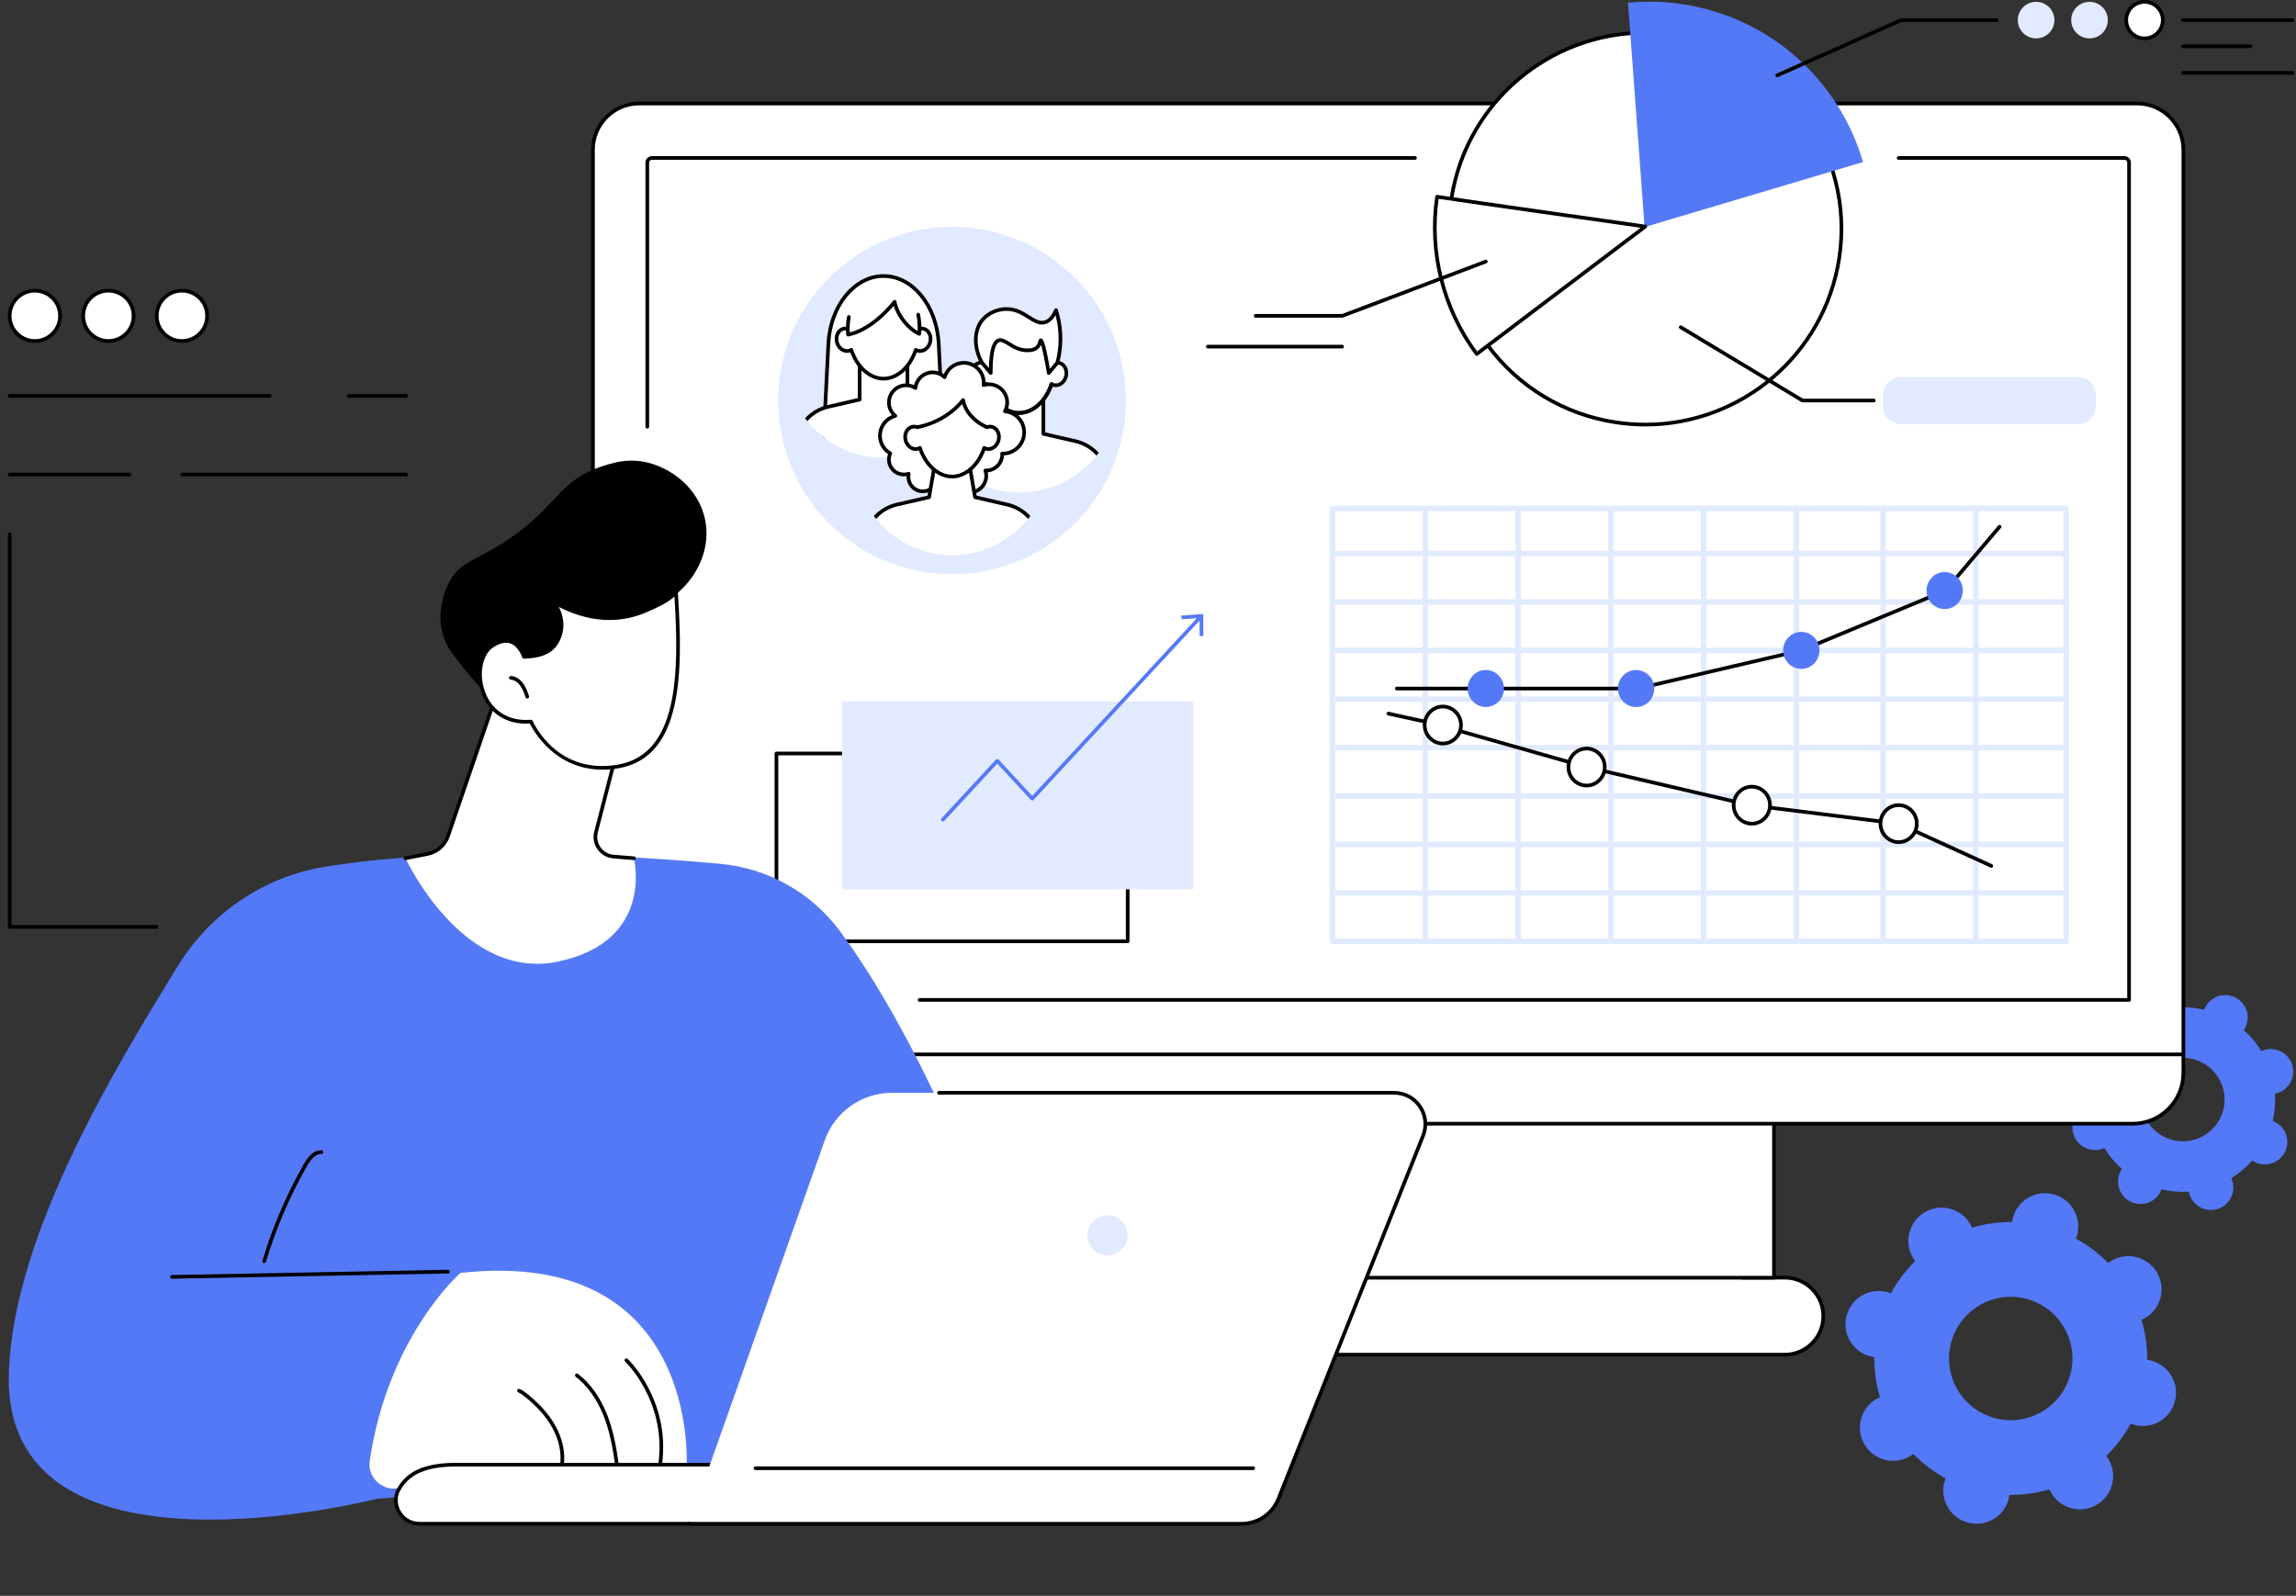 <?xml version="1.0" encoding="UTF-8"?>
<!DOCTYPE svg PUBLIC '-//W3C//DTD SVG 1.0//EN'
          'http://www.w3.org/TR/2001/REC-SVG-20010904/DTD/svg10.dtd'>
<svg height="1914.2" preserveAspectRatio="xMidYMid meet" version="1.0" viewBox="327.0 335.0 2753.8 1914.2" width="2753.8" xmlns="http://www.w3.org/2000/svg" xmlns:xlink="http://www.w3.org/1999/xlink" zoomAndPan="magnify"
><rect x="327.0" y="335.0" width="2753.8" height="1914.2" fill="#333333" stroke="none"/><defs
  ><clipPath id="a"
    ><path d="M 1313 666 L 1461 666 L 1461 884 L 1313 884 Z M 1313 666"
    /></clipPath
    ><clipPath id="b"
    ><path d="M 1504.262 766.281 C 1504.262 831.199 1451.629 883.828 1386.711 883.828 C 1321.789 883.828 1269.16 831.199 1269.16 766.281 C 1269.16 701.359 1321.789 648.738 1386.711 648.738 C 1451.629 648.738 1504.262 701.359 1504.262 766.281 Z M 1504.262 766.281"
    /></clipPath
    ><clipPath id="c"
    ><path d="M 1311 663 L 1463 663 L 1463 884 L 1311 884 Z M 1311 663"
    /></clipPath
    ><clipPath id="d"
    ><path d="M 1504.262 766.281 C 1504.262 831.199 1451.629 883.828 1386.711 883.828 C 1321.789 883.828 1269.16 831.199 1269.16 766.281 C 1269.16 701.359 1321.789 648.738 1386.711 648.738 C 1451.629 648.738 1504.262 701.359 1504.262 766.281 Z M 1504.262 766.281"
    /></clipPath
    ><clipPath id="e"
    ><path d="M 1269 766 L 1505 766 L 1505 884 L 1269 884 Z M 1269 766"
    /></clipPath
    ><clipPath id="f"
    ><path d="M 1504.262 766.281 C 1504.262 831.199 1451.629 883.828 1386.711 883.828 C 1321.789 883.828 1269.16 831.199 1269.16 766.281 C 1269.16 701.359 1321.789 648.738 1386.711 648.738 C 1451.629 648.738 1504.262 701.359 1504.262 766.281 Z M 1504.262 766.281"
    /></clipPath
    ><clipPath id="g"
    ><path d="M 1269 764 L 1505 764 L 1505 884 L 1269 884 Z M 1269 764"
    /></clipPath
    ><clipPath id="h"
    ><path d="M 1504.262 766.281 C 1504.262 831.199 1451.629 883.828 1386.711 883.828 C 1321.789 883.828 1269.16 831.199 1269.16 766.281 C 1269.16 701.359 1321.789 648.738 1386.711 648.738 C 1451.629 648.738 1504.262 701.359 1504.262 766.281 Z M 1504.262 766.281"
    /></clipPath
    ><clipPath id="i"
    ><path d="M 1330 685 L 1444 685 L 1444 790 L 1330 790 Z M 1330 685"
    /></clipPath
    ><clipPath id="j"
    ><path d="M 1504.262 766.281 C 1504.262 831.199 1451.629 883.828 1386.711 883.828 C 1321.789 883.828 1269.16 831.199 1269.16 766.281 C 1269.16 701.359 1321.789 648.738 1386.711 648.738 C 1451.629 648.738 1504.262 701.359 1504.262 766.281 Z M 1504.262 766.281"
    /></clipPath
    ><clipPath id="k"
    ><path d="M 1328 683 L 1446 683 L 1446 792 L 1328 792 Z M 1328 683"
    /></clipPath
    ><clipPath id="l"
    ><path d="M 1504.262 766.281 C 1504.262 831.199 1451.629 883.828 1386.711 883.828 C 1321.789 883.828 1269.16 831.199 1269.16 766.281 C 1269.16 701.359 1321.789 648.738 1386.711 648.738 C 1451.629 648.738 1504.262 701.359 1504.262 766.281 Z M 1504.262 766.281"
    /></clipPath
    ><clipPath id="m"
    ><path d="M 1343 677 L 1430 677 L 1430 737 L 1343 737 Z M 1343 677"
    /></clipPath
    ><clipPath id="n"
    ><path d="M 1504.262 766.281 C 1504.262 831.199 1451.629 883.828 1386.711 883.828 C 1321.789 883.828 1269.16 831.199 1269.16 766.281 C 1269.16 701.359 1321.789 648.738 1386.711 648.738 C 1451.629 648.738 1504.262 701.359 1504.262 766.281 Z M 1504.262 766.281"
    /></clipPath
    ><clipPath id="o"
    ><path d="M 1341 694 L 1433 694 L 1433 739 L 1341 739 Z M 1341 694"
    /></clipPath
    ><clipPath id="p"
    ><path d="M 1504.262 766.281 C 1504.262 831.199 1451.629 883.828 1386.711 883.828 C 1321.789 883.828 1269.16 831.199 1269.16 766.281 C 1269.16 701.359 1321.789 648.738 1386.711 648.738 C 1451.629 648.738 1504.262 701.359 1504.262 766.281 Z M 1504.262 766.281"
    /></clipPath
    ><clipPath id="q"
    ><path d="M 1430 807 L 1669 807 L 1669 926 L 1430 926 Z M 1430 807"
    /></clipPath
    ><clipPath id="r"
    ><path d="M 1668.629 806.859 C 1668.629 872.48 1615.211 925.672 1549.309 925.672 C 1483.422 925.672 1430 872.48 1430 806.859 C 1430 741.238 1483.422 688.051 1549.309 688.051 C 1615.211 688.051 1668.629 741.238 1668.629 806.859 Z M 1668.629 806.859"
    /></clipPath
    ><clipPath id="s"
    ><path d="M 1430 804 L 1669 804 L 1669 926 L 1430 926 Z M 1430 804"
    /></clipPath
    ><clipPath id="t"
    ><path d="M 1668.629 806.859 C 1668.629 872.48 1615.211 925.672 1549.309 925.672 C 1483.422 925.672 1430 872.48 1430 806.859 C 1430 741.238 1483.422 688.051 1549.309 688.051 C 1615.211 688.051 1668.629 741.238 1668.629 806.859 Z M 1668.629 806.859"
    /></clipPath
    ><clipPath id="u"
    ><path d="M 1492 726 L 1607 726 L 1607 831 L 1492 831 Z M 1492 726"
    /></clipPath
    ><clipPath id="v"
    ><path d="M 1668.629 806.859 C 1668.629 872.48 1615.211 925.672 1549.309 925.672 C 1483.422 925.672 1430 872.48 1430 806.859 C 1430 741.238 1483.422 688.051 1549.309 688.051 C 1615.211 688.051 1668.629 741.238 1668.629 806.859 Z M 1668.629 806.859"
    /></clipPath
    ><clipPath id="w"
    ><path d="M 1490 724 L 1609 724 L 1609 833 L 1490 833 Z M 1490 724"
    /></clipPath
    ><clipPath id="x"
    ><path d="M 1668.629 806.859 C 1668.629 872.48 1615.211 925.672 1549.309 925.672 C 1483.422 925.672 1430 872.48 1430 806.859 C 1430 741.238 1483.422 688.051 1549.309 688.051 C 1615.211 688.051 1668.629 741.238 1668.629 806.859 Z M 1668.629 806.859"
    /></clipPath
    ><clipPath id="y"
    ><path d="M 1508 793 L 1591 793 L 1591 833 L 1508 833 Z M 1508 793"
    /></clipPath
    ><clipPath id="z"
    ><path d="M 1668.629 806.859 C 1668.629 872.48 1615.211 925.672 1549.309 925.672 C 1483.422 925.672 1430 872.48 1430 806.859 C 1430 741.238 1483.422 688.051 1549.309 688.051 C 1615.211 688.051 1668.629 741.238 1668.629 806.859 Z M 1668.629 806.859"
    /></clipPath
    ><clipPath id="A"
    ><path d="M 1497 705 L 1599 705 L 1599 783 L 1497 783 Z M 1497 705"
    /></clipPath
    ><clipPath id="B"
    ><path d="M 1668.629 806.859 C 1668.629 872.48 1615.211 925.672 1549.309 925.672 C 1483.422 925.672 1430 872.48 1430 806.859 C 1430 741.238 1483.422 688.051 1549.309 688.051 C 1615.211 688.051 1668.629 741.238 1668.629 806.859 Z M 1668.629 806.859"
    /></clipPath
    ><clipPath id="C"
    ><path d="M 1495 703 L 1602 703 L 1602 785 L 1495 785 Z M 1495 703"
    /></clipPath
    ><clipPath id="D"
    ><path d="M 1668.629 806.859 C 1668.629 872.48 1615.211 925.672 1549.309 925.672 C 1483.422 925.672 1430 872.48 1430 806.859 C 1430 741.238 1483.422 688.051 1549.309 688.051 C 1615.211 688.051 1668.629 741.238 1668.629 806.859 Z M 1668.629 806.859"
    /></clipPath
    ><clipPath id="E"
    ><path d="M 1382 770 L 1556 770 L 1556 926 L 1382 926 Z M 1382 770"
    /></clipPath
    ><clipPath id="F"
    ><path d="M 1586.148 883.828 C 1586.148 948.5 1533.648 1000.93 1468.898 1000.93 C 1404.141 1000.93 1351.648 948.5 1351.648 883.828 C 1351.648 819.16 1404.141 766.73 1468.898 766.73 C 1533.648 766.73 1586.148 819.16 1586.148 883.828 Z M 1586.148 883.828"
    /></clipPath
    ><clipPath id="G"
    ><path d="M 1380 768 L 1558 768 L 1558 928 L 1380 928 Z M 1380 768"
    /></clipPath
    ><clipPath id="H"
    ><path d="M 1586.148 883.828 C 1586.148 948.5 1533.648 1000.93 1468.898 1000.93 C 1404.141 1000.93 1351.648 948.5 1351.648 883.828 C 1351.648 819.16 1404.141 766.73 1468.898 766.73 C 1533.648 766.73 1586.148 819.16 1586.148 883.828 Z M 1586.148 883.828"
    /></clipPath
    ><clipPath id="I"
    ><path d="M 1351 925 L 1587 925 L 1587 1001 L 1351 1001 Z M 1351 925"
    /></clipPath
    ><clipPath id="J"
    ><path d="M 1586.148 883.828 C 1586.148 948.5 1533.648 1000.93 1468.898 1000.93 C 1404.141 1000.93 1351.648 948.5 1351.648 883.828 C 1351.648 819.16 1404.141 766.73 1468.898 766.73 C 1533.648 766.73 1586.148 819.16 1586.148 883.828 Z M 1586.148 883.828"
    /></clipPath
    ><clipPath id="K"
    ><path d="M 1351 922 L 1587 922 L 1587 1001 L 1351 1001 Z M 1351 922"
    /></clipPath
    ><clipPath id="L"
    ><path d="M 1586.148 883.828 C 1586.148 948.5 1533.648 1000.93 1468.898 1000.93 C 1404.141 1000.93 1351.648 948.5 1351.648 883.828 C 1351.648 819.16 1404.141 766.73 1468.898 766.73 C 1533.648 766.73 1586.148 819.16 1586.148 883.828 Z M 1586.148 883.828"
    /></clipPath
    ><clipPath id="M"
    ><path d="M 1440 884 L 1498 884 L 1498 936 L 1440 936 Z M 1440 884"
    /></clipPath
    ><clipPath id="N"
    ><path d="M 1586.148 883.828 C 1586.148 948.5 1533.648 1000.93 1468.898 1000.93 C 1404.141 1000.93 1351.648 948.5 1351.648 883.828 C 1351.648 819.16 1404.141 766.73 1468.898 766.73 C 1533.648 766.73 1586.148 819.16 1586.148 883.828 Z M 1586.148 883.828"
    /></clipPath
    ><clipPath id="O"
    ><path d="M 1412 803 L 1526 803 L 1526 907 L 1412 907 Z M 1412 803"
    /></clipPath
    ><clipPath id="P"
    ><path d="M 1586.148 883.828 C 1586.148 948.5 1533.648 1000.93 1468.898 1000.93 C 1404.141 1000.93 1351.648 948.5 1351.648 883.828 C 1351.648 819.16 1404.141 766.73 1468.898 766.73 C 1533.648 766.73 1586.148 819.16 1586.148 883.828 Z M 1586.148 883.828"
    /></clipPath
    ><clipPath id="Q"
    ><path d="M 1412 846 L 1526 846 L 1526 907 L 1412 907 Z M 1412 846"
    /></clipPath
    ><clipPath id="R"
    ><path d="M 1586.148 883.828 C 1586.148 948.5 1533.648 1000.93 1468.898 1000.93 C 1404.141 1000.93 1351.648 948.5 1351.648 883.828 C 1351.648 819.16 1404.141 766.73 1468.898 766.73 C 1533.648 766.73 1586.148 819.16 1586.148 883.828 Z M 1586.148 883.828"
    /></clipPath
    ><clipPath id="S"
    ><path d="M 1410 844 L 1528 844 L 1528 909 L 1410 909 Z M 1410 844"
    /></clipPath
    ><clipPath id="T"
    ><path d="M 1586.148 883.828 C 1586.148 948.5 1533.648 1000.93 1468.898 1000.93 C 1404.141 1000.93 1351.648 948.5 1351.648 883.828 C 1351.648 819.16 1404.141 766.73 1468.898 766.73 C 1533.648 766.73 1586.148 819.16 1586.148 883.828 Z M 1586.148 883.828"
    /></clipPath
    ><clipPath id="U"
    ><path d="M 1427 814 L 1511 814 L 1511 848 L 1427 848 Z M 1427 814"
    /></clipPath
    ><clipPath id="V"
    ><path d="M 1586.148 883.828 C 1586.148 948.5 1533.648 1000.93 1468.898 1000.93 C 1404.141 1000.93 1351.648 948.5 1351.648 883.828 C 1351.648 819.16 1404.141 766.73 1468.898 766.73 C 1533.648 766.73 1586.148 819.16 1586.148 883.828 Z M 1586.148 883.828"
    /></clipPath
    ><clipPath id="W"
    ><path d="M 1424 812 L 1513 812 L 1513 850 L 1424 850 Z M 1424 812"
    /></clipPath
    ><clipPath id="X"
    ><path d="M 1586.148 883.828 C 1586.148 948.5 1533.648 1000.93 1468.898 1000.93 C 1404.141 1000.93 1351.648 948.5 1351.648 883.828 C 1351.648 819.16 1404.141 766.73 1468.898 766.73 C 1533.648 766.73 1586.148 819.16 1586.148 883.828 Z M 1586.148 883.828"
    /></clipPath
    ><clipPath id="Y"
    ><path d="M 1488 895 L 1499 895 L 1499 934 L 1488 934 Z M 1488 895"
    /></clipPath
    ><clipPath id="Z"
    ><path d="M 1586.148 883.828 C 1586.148 948.5 1533.648 1000.93 1468.898 1000.93 C 1404.141 1000.93 1351.648 948.5 1351.648 883.828 C 1351.648 819.16 1404.141 766.73 1468.898 766.73 C 1533.648 766.73 1586.148 819.16 1586.148 883.828 Z M 1586.148 883.828"
    /></clipPath
    ><clipPath id="aa"
    ><path d="M 1439 896 L 1450 896 L 1450 934 L 1439 934 Z M 1439 896"
    /></clipPath
    ><clipPath id="ab"
    ><path d="M 1586.148 883.828 C 1586.148 948.5 1533.648 1000.93 1468.898 1000.93 C 1404.141 1000.93 1351.648 948.5 1351.648 883.828 C 1351.648 819.16 1404.141 766.73 1468.898 766.73 C 1533.648 766.73 1586.148 819.16 1586.148 883.828 Z M 1586.148 883.828"
    /></clipPath
  ></defs
  ><g
  ><g id="change1_1"
    ><path d="M 2674.891 2002.039 C 2654.172 1966.809 2665.93 1921.449 2701.16 1900.738 C 2736.379 1880.031 2781.73 1891.801 2802.449 1927.039 C 2823.172 1962.281 2811.41 2007.629 2776.191 2028.34 C 2740.961 2049.059 2695.609 2037.281 2674.891 2002.039 Z M 2855.969 2085.43 C 2855.141 2084.012 2854.211 2082.691 2853.238 2081.422 C 2865.02 2069.891 2874.809 2056.82 2882.461 2042.711 C 2883.941 2043.289 2885.469 2043.82 2887.051 2044.238 C 2908.359 2049.77 2930.102 2036.98 2935.621 2015.68 C 2941.148 1994.371 2928.359 1972.621 2907.051 1967.09 C 2905.469 1966.68 2903.879 1966.398 2902.289 1966.191 C 2902.469 1950.129 2900.262 1933.949 2895.57 1918.148 C 2897.039 1917.512 2898.488 1916.801 2899.898 1915.969 C 2918.871 1904.82 2925.199 1880.398 2914.051 1861.422 C 2902.891 1842.449 2878.469 1836.109 2859.5 1847.262 C 2858.09 1848.09 2856.77 1849.02 2855.5 1849.988 C 2843.969 1838.211 2830.891 1828.41 2816.781 1820.762 C 2817.371 1819.27 2817.898 1817.75 2818.309 1816.16 C 2823.828 1794.859 2811.039 1773.102 2789.738 1767.57 C 2768.441 1762.039 2746.691 1774.828 2741.172 1796.129 C 2740.762 1797.719 2740.48 1799.309 2740.27 1800.891 C 2724.219 1800.719 2708.031 1802.922 2692.238 1807.602 C 2691.602 1806.129 2690.891 1804.68 2690.059 1803.27 C 2678.91 1784.289 2654.48 1777.949 2635.52 1789.109 C 2616.551 1800.262 2610.219 1824.68 2621.371 1843.66 C 2622.211 1845.07 2623.129 1846.391 2624.102 1847.66 C 2612.328 1859.191 2602.539 1872.262 2594.891 1886.379 C 2593.398 1885.789 2591.879 1885.262 2590.289 1884.852 C 2568.988 1879.32 2547.25 1892.102 2541.719 1913.41 C 2536.199 1934.711 2548.988 1956.461 2570.289 1961.988 C 2571.879 1962.41 2573.469 1962.691 2575.051 1962.898 C 2574.879 1978.949 2577.078 1995.141 2581.77 2010.941 C 2580.309 2011.578 2578.859 2012.281 2577.441 2013.109 C 2558.469 2024.27 2552.141 2048.691 2563.301 2067.66 C 2574.461 2086.641 2598.879 2092.98 2617.84 2081.82 C 2619.262 2080.988 2620.578 2080.07 2621.852 2079.102 C 2633.379 2090.879 2646.449 2100.672 2660.559 2108.32 C 2659.98 2109.809 2659.449 2111.34 2659.039 2112.922 C 2653.52 2134.23 2666.309 2155.98 2687.609 2161.512 C 2708.91 2167.039 2730.648 2154.25 2736.18 2132.949 C 2736.59 2131.359 2736.871 2129.781 2737.078 2128.191 C 2753.129 2128.371 2769.309 2126.172 2785.109 2121.48 C 2785.75 2122.949 2786.449 2124.398 2787.281 2125.82 C 2798.441 2144.789 2822.859 2151.129 2841.828 2139.98 C 2860.801 2128.82 2867.129 2104.398 2855.969 2085.43" fill="#5479f7"
    /></g
    ><g id="change1_2"
    ><path d="M 2897.41 1669.141 C 2889.02 1642.789 2903.57 1614.629 2929.91 1606.238 C 2956.25 1597.852 2984.398 1612.41 2992.801 1638.762 C 3001.191 1665.109 2986.641 1693.27 2960.301 1701.66 C 2933.961 1710.051 2905.801 1695.488 2897.41 1669.141 Z M 3004.379 1751.27 C 3004.051 1750.211 3003.629 1749.199 3003.18 1748.211 C 3012.68 1742.371 3021.09 1735.211 3028.25 1727.051 C 3029.148 1727.66 3030.07 1728.238 3031.059 1728.75 C 3044.281 1735.578 3060.539 1730.41 3067.379 1717.18 C 3074.211 1703.949 3069.031 1687.691 3055.809 1680.852 C 3054.82 1680.34 3053.809 1679.91 3052.801 1679.539 C 3055.32 1668.969 3056.289 1657.961 3055.559 1646.84 C 3056.629 1646.629 3057.691 1646.391 3058.75 1646.051 C 3072.93 1641.531 3080.762 1626.371 3076.25 1612.18 C 3071.73 1597.988 3056.559 1590.148 3042.379 1594.672 C 3041.32 1595.012 3040.309 1595.422 3039.328 1595.871 C 3033.488 1586.371 3026.328 1577.949 3018.172 1570.789 C 3018.781 1569.891 3019.352 1568.969 3019.859 1567.98 C 3026.699 1554.75 3021.52 1538.488 3008.289 1531.648 C 2995.07 1524.809 2978.801 1529.988 2971.969 1543.219 C 2971.461 1544.199 2971.039 1545.211 2970.66 1546.219 C 2960.102 1543.699 2949.09 1542.73 2937.969 1543.449 C 2937.77 1542.391 2937.52 1541.328 2937.191 1540.27 C 2932.672 1526.078 2917.5 1518.238 2903.32 1522.762 C 2889.141 1527.281 2881.301 1542.441 2885.82 1556.629 C 2886.16 1557.691 2886.57 1558.699 2887.02 1559.68 C 2877.531 1565.52 2869.109 1572.68 2861.949 1580.852 C 2861.059 1580.238 2860.129 1579.66 2859.148 1579.148 C 2845.922 1572.309 2829.66 1577.488 2822.828 1590.719 C 2815.988 1603.941 2821.172 1620.211 2834.398 1627.051 C 2835.379 1627.559 2836.391 1627.98 2837.398 1628.359 C 2834.891 1638.922 2833.922 1649.93 2834.641 1661.059 C 2833.578 1661.262 2832.52 1661.512 2831.461 1661.84 C 2817.281 1666.359 2809.441 1681.52 2813.961 1695.711 C 2818.48 1709.898 2833.641 1717.738 2847.82 1713.23 C 2848.879 1712.891 2849.891 1712.48 2850.871 1712.031 C 2856.719 1721.52 2863.871 1729.941 2872.039 1737.109 C 2871.43 1738 2870.852 1738.93 2870.34 1739.91 C 2863.512 1753.141 2868.691 1769.41 2881.91 1776.25 C 2895.141 1783.078 2911.398 1777.91 2918.23 1764.68 C 2918.738 1763.691 2919.16 1762.691 2919.539 1761.672 C 2930.102 1764.191 2941.109 1765.172 2952.23 1764.441 C 2952.43 1765.5 2952.68 1766.57 2953.02 1767.621 C 2957.539 1781.809 2972.699 1789.648 2986.879 1785.141 C 3001.07 1780.621 3008.898 1765.449 3004.379 1751.27" fill="#5479f7"
    /></g
    ><g id="change2_5"
    ><path d="M 2416.789 1867.57 L 2467.66 1867.57 C 2493.172 1867.57 2513.852 1888.25 2513.852 1913.762 C 2513.852 1939.27 2493.172 1959.961 2467.66 1959.961 L 1516.25 1959.961 C 1490.738 1959.961 1470.051 1939.27 1470.051 1913.762 C 1470.051 1888.25 1490.738 1867.57 1516.25 1867.57 L 2416.789 1867.57" fill="#fff"
    /></g
    ><g id="change3_6"
    ><path d="M 2467.66 1962.16 L 1516.25 1962.16 C 1489.559 1962.16 1467.852 1940.449 1467.852 1913.762 C 1467.852 1887.078 1489.559 1865.371 1516.25 1865.371 L 1563.059 1865.371 C 1564.27 1865.371 1565.262 1866.352 1565.262 1867.57 C 1565.262 1868.789 1564.27 1869.77 1563.059 1869.77 L 1516.25 1869.77 C 1491.988 1869.77 1472.25 1889.5 1472.25 1913.762 C 1472.25 1938.02 1491.988 1957.762 1516.25 1957.762 L 2467.66 1957.762 C 2491.922 1957.762 2511.648 1938.02 2511.648 1913.762 C 2511.648 1889.5 2491.922 1869.77 2467.66 1869.77 L 2416.781 1869.77 C 2415.57 1869.77 2414.578 1868.789 2414.578 1867.57 C 2414.578 1866.352 2415.57 1865.371 2416.781 1865.371 L 2467.66 1865.371 C 2494.352 1865.371 2516.051 1887.078 2516.051 1913.762 C 2516.051 1940.449 2494.352 1962.16 2467.66 1962.16"
    /></g
    ><g id="change2_6"
    ><path d="M 2454.691 1682.898 L 2454.691 1867.68 L 1529.219 1867.68 L 1529.219 1682.898 L 2454.691 1682.898" fill="#fff"
    /></g
    ><g id="change3_7"
    ><path d="M 2454.691 1869.879 L 1529.219 1869.879 C 1528 1869.879 1527.02 1868.898 1527.02 1867.68 L 1527.02 1682.898 C 1527.02 1681.691 1528 1680.699 1529.219 1680.699 C 1530.43 1680.699 1531.422 1681.691 1531.422 1682.898 L 1531.422 1865.48 L 2452.488 1865.48 L 2452.488 1682.898 C 2452.488 1681.691 2453.469 1680.699 2454.691 1680.699 C 2455.91 1680.699 2456.891 1681.691 2456.891 1682.898 L 2456.891 1867.68 C 2456.891 1868.898 2455.91 1869.879 2454.691 1869.879"
    /></g
    ><g id="change2_7"
    ><path d="M 2930.281 1585.109 L 1054.379 1581.641 L 1038.199 1599.73 L 1038.199 1622.039 C 1038.199 1655.648 1065.379 1682.898 1098.91 1682.898 L 2885 1682.898 C 2918.531 1682.898 2945.711 1655.648 2945.711 1622.039 L 2945.711 1599.73 L 2930.281 1585.109" fill="#fff"
    /></g
    ><g id="change3_8"
    ><path d="M 1040.398 1600.57 L 1040.398 1622.039 C 1040.398 1654.391 1066.641 1680.699 1098.91 1680.699 L 2885 1680.699 C 2917.262 1680.699 2943.512 1654.391 2943.512 1622.039 L 2943.512 1600.68 L 2929.398 1587.309 L 1055.371 1583.84 Z M 2885 1685.102 L 1098.91 1685.102 C 1064.219 1685.102 1036 1656.809 1036 1622.039 L 1036 1599.73 C 1036 1599.191 1036.191 1598.672 1036.559 1598.27 L 1052.738 1580.172 C 1053.16 1579.711 1053.762 1579.441 1054.379 1579.441 L 1054.391 1579.441 L 2930.281 1582.91 C 2930.84 1582.91 2931.379 1583.129 2931.789 1583.512 L 2947.23 1598.141 C 2947.672 1598.551 2947.91 1599.129 2947.91 1599.73 L 2947.91 1622.039 C 2947.91 1656.809 2919.691 1685.102 2885 1685.102"
    /></g
    ><g id="change2_8"
    ><path d="M 2945.711 1599.73 L 1038.199 1599.73 L 1038.199 514.691 C 1038.199 484.02 1063.059 459.148 1093.73 459.148 L 2890.172 459.148 C 2920.852 459.148 2945.711 484.02 2945.711 514.691 L 2945.711 1599.73" fill="#fff"
    /></g
    ><g id="change3_9"
    ><path d="M 1040.398 1597.531 L 2943.512 1597.531 L 2943.512 514.691 C 2943.512 485.281 2919.578 461.352 2890.172 461.352 L 1093.73 461.352 C 1064.32 461.352 1040.398 485.281 1040.398 514.691 Z M 2945.711 1601.941 L 1038.199 1601.941 C 1036.98 1601.941 1036 1600.949 1036 1599.73 L 1036 514.691 C 1036 482.852 1061.898 456.949 1093.73 456.949 L 2890.172 456.949 C 2922.012 456.949 2947.91 482.852 2947.91 514.691 L 2947.91 1599.73 C 2947.91 1600.949 2946.93 1601.941 2945.711 1601.941"
    /></g
    ><g id="change3_10"
    ><path d="M 1103.352 849.039 C 1102.129 849.039 1101.148 848.059 1101.148 846.84 L 1101.148 530.02 C 1101.148 525.75 1104.629 522.27 1108.91 522.27 L 2024.129 522.27 C 2025.352 522.27 2026.328 523.25 2026.328 524.469 C 2026.328 525.68 2025.352 526.672 2024.129 526.672 L 1108.91 526.672 C 1107.059 526.672 1105.551 528.172 1105.551 530.02 L 1105.551 846.84 C 1105.551 848.059 1104.559 849.039 1103.352 849.039"
    /></g
    ><g id="change3_11"
    ><path d="M 2880.559 1536.621 L 1430 1536.621 C 1428.789 1536.621 1427.801 1535.629 1427.801 1534.422 C 1427.801 1533.199 1428.789 1532.219 1430 1532.219 L 2878.359 1532.219 L 2878.359 530.02 C 2878.359 528.172 2876.852 526.672 2875 526.672 L 2604.211 526.672 C 2602.988 526.672 2602.012 525.68 2602.012 524.469 C 2602.012 523.25 2602.988 522.27 2604.211 522.27 L 2875 522.27 C 2879.281 522.27 2882.762 525.75 2882.762 530.02 L 2882.762 1534.422 C 2882.762 1535.629 2881.781 1536.621 2880.559 1536.621"
    /></g
    ><g id="change4_1"
    ><path d="M 1677.469 815.449 C 1677.469 930.5 1584.09 1023.762 1468.898 1023.762 C 1353.711 1023.762 1260.32 930.5 1260.32 815.449 C 1260.32 700.41 1353.711 607.148 1468.898 607.148 C 1584.09 607.148 1677.469 700.41 1677.469 815.449" fill="#e2eaff"
    /></g
    ><g clip-path="url(#a)"
    ><g clip-path="url(#b)" id="change2_33"
      ><path d="M 1386.711 666.109 C 1351.77 666.109 1322.828 701.609 1320.539 747.262 L 1313.23 893.371 L 1460.191 893.371 L 1452.879 747.262 C 1450.59 701.609 1421.648 666.109 1386.711 666.109" fill="#fff"
      /></g
    ></g
    ><g clip-path="url(#c)"
    ><g clip-path="url(#d)" id="change3_3"
      ><path d="M 1315.551 891.172 L 1457.871 891.172 L 1450.68 747.371 C 1448.461 703.031 1420.359 668.309 1386.711 668.309 C 1353.059 668.309 1324.961 703.031 1322.738 747.371 Z M 1460.191 895.57 L 1313.23 895.57 C 1312.629 895.57 1312.051 895.32 1311.641 894.891 C 1311.219 894.449 1311.012 893.859 1311.039 893.262 L 1318.352 747.148 C 1320.68 700.469 1350.711 663.898 1386.711 663.898 C 1422.711 663.898 1452.738 700.469 1455.07 747.148 L 1462.379 893.262 C 1462.41 893.859 1462.199 894.449 1461.781 894.891 C 1461.371 895.32 1460.789 895.57 1460.191 895.57"
      /></g
    ></g
    ><g clip-path="url(#e)"
    ><g clip-path="url(#f)" id="change2_28"
      ><path d="M 1490.422 858.191 C 1485.32 840.57 1471.07 827.09 1453.191 822.969 L 1415.379 814.262 L 1415.379 766.5 L 1358.039 766.5 L 1358.039 814.262 L 1320.23 822.969 C 1302.352 827.09 1288.102 840.57 1283 858.191 L 1268.57 934.422 L 1504.852 934.422 L 1490.422 858.191" fill="#fff"
      /></g
    ></g
    ><g clip-path="url(#g)"
    ><g clip-path="url(#h)" id="change3_57"
      ><path d="M 1271.23 932.211 L 1502.191 932.211 L 1488.281 858.711 C 1483.379 841.91 1469.762 829.039 1452.699 825.109 L 1414.879 816.398 C 1413.879 816.172 1413.172 815.281 1413.172 814.262 L 1413.172 768.699 L 1360.25 768.699 L 1360.25 814.262 C 1360.25 815.281 1359.539 816.172 1358.539 816.398 L 1320.719 825.109 C 1303.629 829.051 1289.988 841.961 1285.109 858.809 Z M 1504.852 936.621 L 1268.57 936.621 C 1267.922 936.621 1267.301 936.32 1266.879 935.82 C 1266.461 935.309 1266.289 934.648 1266.41 934.012 L 1280.84 857.789 C 1286.199 839.211 1301.09 825.121 1319.73 820.82 L 1355.84 812.512 L 1355.84 766.5 C 1355.84 765.281 1356.828 764.289 1358.039 764.289 L 1415.379 764.289 C 1416.59 764.289 1417.578 765.281 1417.578 766.5 L 1417.578 812.512 L 1453.691 820.82 C 1472.328 825.121 1487.219 839.211 1492.531 857.578 L 1492.578 857.789 L 1507.012 934.012 C 1507.129 934.648 1506.961 935.309 1506.539 935.82 C 1506.121 936.32 1505.5 936.621 1504.852 936.621"
      /></g
    ></g
    ><g clip-path="url(#i)"
    ><g clip-path="url(#j)" id="change2_25"
      ><path d="M 1434.719 729.309 C 1432.641 728.789 1430.52 728.988 1428.559 729.738 C 1426.898 703.211 1408.801 685.219 1386.711 685.219 C 1364.621 685.219 1346.52 703.211 1344.859 729.738 C 1342.898 728.988 1340.781 728.789 1338.699 729.309 C 1332.5 730.852 1328.941 738.02 1330.762 745.34 C 1332.578 752.648 1339.078 757.32 1345.281 755.781 C 1346.281 755.539 1347.199 755.129 1348.051 754.609 C 1354.441 774.199 1369.34 789.199 1386.711 789.199 C 1404.078 789.199 1418.98 774.199 1425.371 754.609 C 1426.219 755.129 1427.141 755.539 1428.141 755.781 C 1434.34 757.32 1440.84 752.648 1442.66 745.34 C 1444.48 738.02 1440.922 730.852 1434.719 729.309" fill="#fff"
      /></g
    ></g
    ><g clip-path="url(#k)"
    ><g clip-path="url(#l)" id="change3_4"
      ><path d="M 1348.051 752.41 C 1348.309 752.41 1348.57 752.449 1348.809 752.539 C 1349.449 752.781 1349.93 753.289 1350.141 753.922 C 1356.59 773.711 1371.289 787 1386.711 787 C 1402.129 787 1416.828 773.711 1423.281 753.922 C 1423.488 753.289 1423.98 752.781 1424.609 752.539 C 1425.238 752.309 1425.941 752.379 1426.52 752.73 C 1427.219 753.16 1427.941 753.469 1428.672 753.648 C 1433.691 754.891 1439 750.93 1440.52 744.809 C 1441.281 741.77 1440.988 738.691 1439.73 736.141 C 1438.52 733.699 1436.551 732.031 1434.191 731.441 C 1432.629 731.059 1430.961 731.18 1429.352 731.789 C 1428.691 732.039 1427.961 731.969 1427.371 731.59 C 1426.781 731.211 1426.41 730.578 1426.359 729.879 C 1424.82 705.281 1408.141 687.422 1386.711 687.422 C 1365.27 687.422 1348.602 705.281 1347.059 729.879 C 1347.012 730.578 1346.641 731.211 1346.051 731.59 C 1345.461 731.969 1344.719 732.051 1344.07 731.789 C 1342.461 731.18 1340.789 731.059 1339.23 731.441 C 1336.871 732.031 1334.898 733.699 1333.691 736.129 C 1332.43 738.691 1332.141 741.77 1332.898 744.809 C 1333.648 747.84 1335.34 750.422 1337.66 752.09 C 1339.871 753.68 1342.391 754.23 1344.75 753.648 C 1345.48 753.461 1346.191 753.16 1346.91 752.73 C 1347.262 752.512 1347.648 752.41 1348.051 752.41 Z M 1386.711 791.398 C 1370.012 791.398 1354.199 777.93 1346.77 757.629 C 1346.449 757.738 1346.129 757.84 1345.809 757.922 C 1342.172 758.82 1338.359 758.02 1335.09 755.672 C 1331.93 753.391 1329.629 749.91 1328.621 745.871 C 1327.621 741.828 1328.02 737.68 1329.75 734.18 C 1331.539 730.559 1334.531 728.078 1338.172 727.172 C 1339.699 726.789 1341.301 726.719 1342.879 726.949 C 1345.578 701.34 1363.672 683.02 1386.711 683.02 C 1409.75 683.02 1427.828 701.34 1430.531 726.949 C 1432.121 726.719 1433.719 726.789 1435.25 727.172 C 1438.891 728.078 1441.879 730.559 1443.672 734.18 C 1445.398 737.672 1445.801 741.82 1444.801 745.871 C 1442.691 754.352 1434.98 759.75 1427.609 757.922 C 1427.289 757.84 1426.969 757.738 1426.648 757.629 C 1419.219 777.93 1403.41 791.398 1386.711 791.398"
      /></g
    ></g
    ><g clip-path="url(#m)"
    ><g clip-path="url(#n)" id="change2_3"
      ><path d="M 1344.16 736.398 C 1365.09 732.461 1386.91 713.82 1400 697.02 C 1402.559 711.941 1415.77 729.359 1429.602 735.488 C 1429.602 735.488 1436.191 676.121 1386.711 678.031 C 1337.23 679.941 1344.16 736.398 1344.16 736.398" fill="#fff"
      /></g
    ></g
    ><g clip-path="url(#o)"
    ><g clip-path="url(#p)" id="change3_1"
      ><path d="M 1344.16 738.602 C 1343.699 738.602 1343.238 738.461 1342.859 738.18 C 1342.371 737.82 1342.051 737.27 1341.969 736.672 C 1341.922 736.262 1340.77 726.5 1342.93 714.809 C 1343.148 713.609 1344.289 712.809 1345.5 713.051 C 1346.691 713.27 1347.48 714.41 1347.262 715.609 C 1345.828 723.32 1345.949 730.23 1346.148 733.719 C 1366.512 728.809 1386.789 710.398 1398.262 695.672 C 1398.801 694.988 1399.691 694.68 1400.539 694.891 C 1401.379 695.102 1402.02 695.789 1402.172 696.648 C 1404.43 709.84 1415.719 725.27 1427.621 732.02 C 1427.781 728 1427.75 720.68 1426.172 712.828 C 1425.93 711.641 1426.699 710.48 1427.891 710.23 C 1429.078 709.988 1430.238 710.77 1430.48 711.961 C 1433 724.41 1431.84 735.27 1431.789 735.73 C 1431.711 736.43 1431.309 737.039 1430.699 737.391 C 1430.09 737.738 1429.352 737.781 1428.711 737.5 C 1415.738 731.762 1403.148 716.449 1398.879 701.898 C 1386.078 717.109 1365.301 734.66 1344.57 738.559 C 1344.43 738.59 1344.289 738.602 1344.16 738.602"
      /></g
    ></g
    ><g clip-path="url(#q)"
    ><g clip-path="url(#r)" id="change2_2"
      ><path d="M 1654.59 899.762 C 1649.41 881.949 1634.949 868.32 1616.801 864.16 L 1578.41 855.352 L 1578.41 807.078 L 1520.219 807.078 L 1520.219 855.352 L 1481.828 864.16 C 1463.68 868.32 1449.219 881.949 1444.051 899.762 L 1429.398 976.801 L 1669.23 976.801 L 1654.59 899.762" fill="#fff"
      /></g
    ></g
    ><g clip-path="url(#s)"
    ><g clip-path="url(#t)" id="change3_54"
      ><path d="M 1432.059 974.602 L 1666.57 974.602 L 1652.441 900.281 C 1647.469 883.289 1633.629 870.281 1616.309 866.301 L 1577.922 857.5 C 1576.922 857.27 1576.211 856.379 1576.211 855.359 L 1576.211 809.281 L 1522.422 809.281 L 1522.422 855.359 C 1522.422 856.379 1521.711 857.27 1520.711 857.5 L 1482.32 866.301 C 1464.961 870.289 1451.109 883.34 1446.16 900.379 Z M 1669.23 979 L 1429.398 979 C 1428.75 979 1428.121 978.711 1427.711 978.211 C 1427.289 977.699 1427.121 977.039 1427.238 976.391 L 1441.879 899.352 C 1447.328 880.578 1462.43 866.352 1481.34 862.012 L 1518.02 853.602 L 1518.02 807.078 C 1518.02 805.859 1519 804.871 1520.219 804.871 L 1578.41 804.871 C 1579.629 804.871 1580.609 805.859 1580.609 807.078 L 1580.609 853.602 L 1617.289 862.012 C 1636.199 866.352 1651.301 880.578 1656.699 899.148 L 1656.75 899.352 L 1671.391 976.391 C 1671.52 977.039 1671.34 977.699 1670.93 978.211 C 1670.512 978.711 1669.891 979 1669.23 979"
      /></g
    ></g
    ><g clip-path="url(#u)"
    ><g clip-path="url(#v)" id="change2_4"
      ><path d="M 1597.578 770.371 C 1595.488 769.859 1593.359 770.059 1591.391 770.809 C 1589.711 744.25 1571.52 726.25 1549.309 726.25 C 1527.109 726.25 1508.922 744.25 1507.238 770.809 C 1505.27 770.059 1503.141 769.859 1501.051 770.371 C 1494.809 771.922 1491.238 779.102 1493.07 786.422 C 1494.898 793.738 1501.43 798.422 1507.66 796.879 C 1508.672 796.629 1509.602 796.219 1510.449 795.699 C 1516.871 815.309 1531.859 830.328 1549.309 830.328 C 1566.77 830.328 1581.762 815.309 1588.18 795.699 C 1589.031 796.219 1589.961 796.629 1590.961 796.879 C 1597.199 798.422 1603.73 793.738 1605.559 786.422 C 1607.391 779.102 1603.809 771.922 1597.578 770.371" fill="#fff"
      /></g
    ></g
    ><g clip-path="url(#w)"
    ><g clip-path="url(#x)" id="change3_51"
      ><path d="M 1510.449 793.5 C 1510.711 793.5 1510.969 793.551 1511.219 793.641 C 1511.84 793.871 1512.328 794.379 1512.539 795.02 C 1519.031 814.82 1533.809 828.129 1549.309 828.129 C 1564.82 828.129 1579.602 814.82 1586.09 795.02 C 1586.301 794.379 1586.789 793.871 1587.422 793.641 C 1588.039 793.41 1588.75 793.48 1589.32 793.82 C 1590.031 794.25 1590.762 794.559 1591.488 794.738 C 1596.539 795.988 1601.891 792.02 1603.43 785.891 C 1604.262 782.559 1603.82 779.129 1602.219 776.48 C 1601 774.441 1599.16 773.031 1597.051 772.512 C 1595.48 772.121 1593.789 772.238 1592.172 772.859 C 1591.52 773.121 1590.789 773.039 1590.199 772.66 C 1589.609 772.281 1589.23 771.641 1589.191 770.941 C 1587.641 746.32 1570.871 728.449 1549.309 728.449 C 1527.762 728.449 1510.988 746.32 1509.441 770.941 C 1509.398 771.641 1509.02 772.281 1508.43 772.66 C 1507.852 773.039 1507.109 773.109 1506.461 772.859 C 1504.84 772.238 1503.148 772.121 1501.578 772.512 C 1499.469 773.031 1497.629 774.441 1496.41 776.48 C 1494.809 779.129 1494.379 782.559 1495.211 785.891 C 1496.738 792.02 1502.09 795.988 1507.141 794.738 C 1507.879 794.559 1508.59 794.262 1509.309 793.82 C 1509.66 793.609 1510.051 793.5 1510.449 793.5 Z M 1549.309 832.531 C 1532.531 832.531 1516.641 819.039 1509.172 798.73 C 1508.852 798.84 1508.52 798.93 1508.191 799.02 C 1500.789 800.852 1493.051 795.441 1490.941 786.961 C 1489.82 782.5 1490.441 777.859 1492.641 774.211 C 1494.469 771.16 1497.27 769.039 1500.52 768.238 C 1502.059 767.859 1503.68 767.789 1505.27 768.02 C 1507.98 742.379 1526.148 724.039 1549.309 724.039 C 1572.469 724.039 1590.648 742.379 1593.359 768.02 C 1594.961 767.789 1596.559 767.859 1598.109 768.238 C 1601.359 769.039 1604.16 771.16 1605.988 774.211 C 1608.191 777.859 1608.809 782.5 1607.699 786.961 C 1605.578 795.441 1597.84 800.852 1590.441 799.02 C 1590.109 798.93 1589.781 798.84 1589.461 798.73 C 1581.988 819.039 1566.09 832.531 1549.309 832.531"
      /></g
    ></g
    ><g clip-path="url(#y)"
    ><g clip-path="url(#z)" id="change3_2"
      ><path d="M 1549.309 832.531 C 1531.898 832.531 1515.441 818.012 1508.359 796.391 C 1507.98 795.23 1508.609 793.988 1509.762 793.609 C 1510.922 793.23 1512.16 793.871 1512.539 795.02 C 1519.031 814.82 1533.809 828.129 1549.309 828.129 C 1564.82 828.129 1579.602 814.82 1586.09 795.02 C 1586.469 793.871 1587.711 793.23 1588.871 793.609 C 1590.02 793.988 1590.648 795.23 1590.27 796.391 C 1583.191 818.012 1566.73 832.531 1549.309 832.531"
      /></g
    ></g
    ><g clip-path="url(#A)"
    ><g clip-path="url(#B)" id="change2_29"
      ><path d="M 1505.422 718.629 C 1494.828 731.23 1494.609 751.781 1504.82 770.211 C 1508.309 774.289 1511.789 778.371 1515.281 782.449 C 1515.18 752.691 1520.129 744.68 1524.941 743.211 C 1532.891 740.789 1542.301 755.629 1559.531 755.262 C 1562.148 755.211 1568.031 755 1571.629 750.988 C 1574.719 747.539 1574.25 743.301 1575.191 743.211 C 1576.73 743.059 1579.512 751.16 1584.852 782.449 C 1588.289 778.34 1591.738 774.23 1595.18 770.109 C 1597.059 762.969 1598.789 753.602 1598.91 742.559 C 1599.059 727.641 1596.219 715.391 1593.539 707.012 C 1591.281 712.559 1587.422 719.25 1580.789 721.43 C 1566.891 726.012 1556.461 705.621 1534.172 705.672 C 1523.621 705.691 1512.352 710.391 1505.422 718.629" fill="#fff"
      /></g
    ></g
    ><g clip-path="url(#C)"
    ><g clip-path="url(#D)" id="change3_52"
      ><path d="M 1505.422 718.629 L 1505.441 718.629 Z M 1575.59 740.98 C 1577.91 740.98 1580.27 743.531 1586.211 777.398 L 1593.18 769.078 C 1595.422 760.391 1596.609 751.469 1596.711 742.539 C 1596.809 732.609 1595.578 722.73 1593.031 713.109 C 1589.922 718.52 1586.051 722.02 1581.48 723.52 C 1573.641 726.102 1566.891 721.828 1559.75 717.301 C 1552.77 712.879 1544.871 707.871 1534.238 707.871 L 1534.18 707.871 C 1523.781 707.891 1513.41 712.551 1507.109 720.051 C 1497.199 731.828 1497.02 751.449 1506.641 768.949 L 1513.129 776.539 C 1513.578 754.578 1517.172 743.281 1524.301 741.109 C 1528.828 739.738 1533.199 742.441 1538.27 745.578 C 1544.07 749.18 1550.648 753.25 1559.48 753.059 C 1561.531 753.02 1566.961 752.898 1569.98 749.52 C 1571.512 747.828 1571.969 745.84 1572.301 744.391 C 1572.609 743.039 1573.039 741.199 1574.98 741.02 C 1575.191 741 1575.391 740.98 1575.59 740.98 Z M 1515.281 784.648 C 1514.648 784.648 1514.031 784.379 1513.609 783.879 L 1503.148 771.641 C 1503.051 771.52 1502.969 771.41 1502.898 771.281 C 1492.289 752.148 1492.629 730.422 1503.738 717.219 C 1510.852 708.762 1522.512 703.488 1534.172 703.469 L 1534.238 703.469 C 1546.141 703.469 1554.621 708.84 1562.102 713.578 C 1568.879 717.879 1574.238 721.281 1580.102 719.34 C 1584.73 717.82 1588.57 713.391 1591.5 706.18 C 1591.852 705.32 1592.73 704.75 1593.621 704.809 C 1594.551 704.84 1595.352 705.461 1595.641 706.34 C 1599.398 718.109 1601.238 730.301 1601.109 742.59 C 1601.012 752.039 1599.73 761.488 1597.309 770.68 C 1597.23 770.988 1597.07 771.281 1596.871 771.531 L 1586.539 783.859 C 1585.988 784.52 1585.102 784.789 1584.281 784.57 C 1583.449 784.352 1582.828 783.66 1582.68 782.82 C 1579.199 762.449 1576.98 752.98 1575.641 748.602 C 1575.141 749.84 1574.41 751.191 1573.262 752.461 C 1568.961 757.262 1562.141 757.41 1559.57 757.461 C 1549.41 757.648 1541.961 753.051 1535.949 749.328 C 1531.621 746.641 1528.199 744.52 1525.59 745.32 C 1522.512 746.25 1517.379 752.32 1517.48 782.441 C 1517.48 783.359 1516.91 784.191 1516.051 784.512 C 1515.801 784.602 1515.539 784.648 1515.281 784.648"
      /></g
    ></g
    ><g clip-path="url(#E)"
    ><g clip-path="url(#F)" id="change2_1"
      ><path d="M 1532.281 828.391 C 1534.02 825.262 1535.02 821.648 1535.02 817.809 C 1535.02 805.762 1525.238 795.988 1513.18 795.988 C 1510.922 795.988 1508.75 796.328 1506.711 796.961 C 1506.82 796.031 1506.891 795.09 1506.891 794.129 C 1506.891 780.93 1496.172 770.219 1482.949 770.219 C 1472.02 770.219 1462.828 777.531 1459.949 787.52 C 1456.23 783.891 1451.148 781.641 1445.539 781.641 C 1434.738 781.641 1425.891 789.93 1424.98 800.48 C 1421.75 798.398 1417.93 797.191 1413.809 797.191 C 1402.41 797.191 1393.16 806.422 1393.16 817.809 C 1393.16 824.289 1396.16 830.07 1400.84 833.852 C 1390.238 836.559 1382.391 846.129 1382.391 857.57 C 1382.391 866.691 1387.379 874.621 1394.781 878.852 C 1393.75 881.109 1393.16 883.609 1393.16 886.262 C 1393.16 896.172 1401.199 904.199 1411.121 904.199 C 1413.16 904.199 1415.121 903.84 1416.949 903.211 C 1416.672 904.449 1416.5 905.73 1416.5 907.059 C 1416.5 916.641 1424.281 924.398 1433.859 924.398 C 1443.449 924.398 1451.219 916.641 1451.219 907.059 C 1451.219 897.488 1469.781 894.629 1469.781 905.691 C 1469.781 916.75 1478.762 925.719 1489.828 925.719 C 1500.91 925.719 1509.879 916.75 1509.879 905.691 C 1509.879 903.48 1509.512 901.352 1508.852 899.359 C 1509.191 899.379 1509.531 899.41 1509.879 899.41 C 1520.461 899.41 1529.039 890.852 1529.039 880.281 C 1529.039 879.859 1529 879.449 1528.98 879.039 C 1529.301 879.051 1529.609 879.09 1529.941 879.09 C 1543.988 879.09 1555.379 867.711 1555.379 853.68 C 1555.379 840.441 1545.23 829.57 1532.281 828.391" fill="#fff"
      /></g
    ></g
    ><g clip-path="url(#G)"
    ><g clip-path="url(#H)" id="change3_5"
      ><path d="M 1461.898 896.359 C 1467.93 896.359 1471.98 900.109 1471.98 905.691 C 1471.98 915.52 1479.988 923.52 1489.828 923.52 C 1499.68 923.52 1507.68 915.52 1507.68 905.691 C 1507.68 903.789 1507.371 901.898 1506.762 900.059 C 1506.531 899.371 1506.648 898.602 1507.102 898.02 C 1507.539 897.441 1508.238 897.121 1508.969 897.16 L 1509.309 897.191 C 1509.5 897.199 1509.691 897.211 1509.879 897.211 C 1519.23 897.211 1526.84 889.621 1526.84 880.281 C 1526.84 880.012 1526.82 879.738 1526.801 879.469 L 1526.781 879.18 C 1526.738 878.559 1526.969 877.949 1527.398 877.512 C 1527.828 877.059 1528.461 876.82 1529.051 876.84 L 1529.52 876.871 C 1529.66 876.871 1529.801 876.891 1529.941 876.891 C 1542.75 876.891 1553.172 866.48 1553.172 853.68 C 1553.172 841.609 1544.102 831.68 1532.078 830.59 C 1531.34 830.52 1530.68 830.078 1530.328 829.422 C 1529.988 828.762 1529.988 827.969 1530.352 827.32 C 1531.969 824.422 1532.82 821.129 1532.82 817.809 C 1532.82 806.988 1524.012 798.191 1513.18 798.191 C 1511.191 798.191 1509.238 798.488 1507.359 799.07 C 1506.648 799.289 1505.871 799.129 1505.301 798.66 C 1504.73 798.18 1504.441 797.449 1504.52 796.711 C 1504.641 795.73 1504.691 794.91 1504.691 794.129 C 1504.691 782.16 1494.941 772.422 1482.949 772.422 C 1473.32 772.422 1464.73 778.879 1462.07 788.121 C 1461.852 788.871 1461.262 789.449 1460.52 789.641 C 1459.77 789.84 1458.969 789.629 1458.422 789.09 C 1454.949 785.711 1450.371 783.84 1445.539 783.84 C 1436.051 783.84 1427.98 791.23 1427.172 800.672 C 1427.102 801.441 1426.641 802.109 1425.941 802.449 C 1425.25 802.789 1424.43 802.75 1423.781 802.328 C 1420.801 800.41 1417.352 799.391 1413.809 799.391 C 1403.641 799.391 1395.359 807.648 1395.359 817.809 C 1395.359 823.391 1397.859 828.609 1402.219 832.141 C 1402.871 832.66 1403.172 833.5 1402.988 834.32 C 1402.809 835.129 1402.191 835.77 1401.379 835.98 C 1391.488 838.512 1384.59 847.379 1384.59 857.57 C 1384.59 865.539 1388.91 872.961 1395.871 876.941 C 1396.859 877.5 1397.262 878.719 1396.781 879.762 C 1395.84 881.828 1395.359 884.02 1395.359 886.262 C 1395.359 894.941 1402.43 901.988 1411.121 901.988 C 1412.84 901.988 1414.559 901.699 1416.238 901.129 C 1416.988 900.871 1417.828 901.039 1418.422 901.57 C 1419.02 902.109 1419.27 902.922 1419.102 903.699 C 1418.84 904.84 1418.711 905.969 1418.711 907.059 C 1418.711 915.41 1425.512 922.199 1433.859 922.199 C 1442.219 922.199 1449.02 915.41 1449.02 907.059 C 1449.02 900.449 1455.699 896.359 1461.898 896.359 Z M 1489.828 927.922 C 1477.559 927.922 1467.578 917.949 1467.578 905.691 C 1467.578 904.059 1467.051 902.809 1466.012 901.98 C 1465.031 901.191 1463.57 900.762 1461.898 900.762 C 1457.801 900.762 1453.422 903.289 1453.422 907.059 C 1453.422 917.828 1444.648 926.602 1433.859 926.602 C 1423.078 926.602 1414.301 917.828 1414.301 907.059 C 1414.301 906.75 1414.309 906.441 1414.328 906.129 C 1413.262 906.309 1412.191 906.398 1411.121 906.398 C 1400 906.398 1390.961 897.359 1390.961 886.262 C 1390.961 884.031 1391.328 881.852 1392.051 879.738 C 1384.691 874.809 1380.191 866.48 1380.191 857.57 C 1380.191 846.648 1386.809 836.988 1396.68 832.91 C 1393.012 828.77 1390.961 823.441 1390.961 817.809 C 1390.961 805.23 1401.211 794.988 1413.809 794.988 C 1417.102 794.988 1420.328 795.699 1423.301 797.059 C 1425.691 786.961 1434.891 779.441 1445.539 779.441 C 1450.41 779.441 1455.07 780.969 1458.949 783.801 C 1463.039 774.371 1472.48 768.02 1482.949 768.02 C 1497.359 768.02 1509.09 779.73 1509.09 794.129 L 1509.09 794.141 C 1510.441 793.91 1511.801 793.789 1513.18 793.789 C 1526.441 793.789 1537.23 804.57 1537.23 817.809 C 1537.23 820.84 1536.648 823.84 1535.531 826.648 C 1548.301 829.23 1557.578 840.359 1557.578 853.68 C 1557.578 868.469 1545.871 880.59 1531.219 881.262 C 1530.73 891.969 1522.301 900.648 1511.691 901.539 C 1511.949 902.91 1512.078 904.301 1512.078 905.691 C 1512.078 917.949 1502.102 927.922 1489.828 927.922"
      /></g
    ></g
    ><g clip-path="url(#I)"
    ><g clip-path="url(#J)" id="change2_31"
      ><path d="M 1535.211 940.301 L 1468.898 925.051 L 1402.578 940.301 C 1384.738 944.398 1370.531 957.828 1365.449 975.391 L 1351.059 1051.32 L 1586.738 1051.32 L 1572.352 975.391 C 1567.262 957.828 1553.051 944.398 1535.211 940.301" fill="#fff"
      /></g
    ></g
    ><g clip-path="url(#K)"
    ><g clip-path="url(#L)" id="change3_53"
      ><path d="M 1353.711 1049.121 L 1584.078 1049.121 L 1570.18 975.801 C 1565.371 959.23 1551.762 946.371 1534.719 942.441 L 1468.898 927.309 L 1403.07 942.441 C 1386.031 946.371 1372.422 959.23 1367.559 976.012 Z M 1586.738 1053.52 L 1351.059 1053.52 C 1350.398 1053.52 1349.781 1053.23 1349.359 1052.73 C 1348.941 1052.219 1348.77 1051.559 1348.891 1050.91 L 1363.289 974.98 C 1368.641 956.469 1383.488 942.43 1402.09 938.16 L 1468.398 922.898 C 1468.73 922.828 1469.07 922.828 1469.391 922.898 L 1535.711 938.16 C 1554.309 942.43 1569.16 956.469 1574.461 974.781 L 1588.898 1050.91 C 1589.02 1051.559 1588.852 1052.219 1588.43 1052.73 C 1588.012 1053.23 1587.391 1053.52 1586.738 1053.52"
      /></g
    ></g
    ><g clip-path="url(#M)"
    ><g clip-path="url(#N)" id="change2_26"
      ><path d="M 1440.641 935.512 L 1449.488 884.039 L 1488.301 884.039 L 1497.051 934.93 L 1440.641 935.512" fill="#fff"
      /></g
    ></g
    ><g clip-path="url(#O)"
    ><g clip-path="url(#P)" id="change2_30"
      ><path d="M 1516.789 846.988 C 1514.711 846.48 1512.602 846.672 1510.641 847.422 C 1508.98 821 1490.93 803.078 1468.898 803.078 C 1446.859 803.078 1428.809 821 1427.148 847.422 C 1425.191 846.672 1423.078 846.48 1421 846.988 C 1414.82 848.531 1411.27 855.68 1413.09 862.961 C 1414.898 870.238 1421.379 874.91 1427.57 873.371 C 1428.57 873.121 1429.48 872.711 1430.328 872.199 C 1436.711 891.711 1451.57 906.66 1468.898 906.66 C 1486.219 906.66 1501.09 891.719 1507.461 872.199 C 1508.309 872.711 1509.23 873.121 1510.219 873.371 C 1516.41 874.91 1522.891 870.238 1524.711 862.961 C 1526.52 855.68 1522.969 848.531 1516.789 846.988" fill="#fff"
      /></g
    ></g
    ><g clip-path="url(#Q)"
    ><g clip-path="url(#R)" id="change2_32"
      ><path d="M 1427.148 847.422 C 1425.191 846.672 1423.078 846.48 1421 846.988 C 1414.82 848.531 1411.27 855.68 1413.09 862.961 C 1414.898 870.238 1421.379 874.91 1427.57 873.371 C 1428.57 873.121 1429.48 872.711 1430.328 872.199 C 1436.711 891.711 1451.57 906.66 1468.898 906.66 C 1486.219 906.66 1501.09 891.719 1507.461 872.199 C 1508.309 872.711 1509.23 873.121 1510.219 873.371 C 1516.41 874.91 1522.891 870.238 1524.711 862.961 C 1526.52 855.68 1522.969 848.531 1516.789 846.988 C 1514.711 846.48 1512.602 846.672 1510.641 847.422 L 1427.148 847.422" fill="#fff"
      /></g
    ></g
    ><g clip-path="url(#S)"
    ><g clip-path="url(#T)" id="change3_50"
      ><path d="M 1468.898 908.859 C 1452.238 908.859 1436.469 895.441 1429.051 875.219 C 1428.738 875.328 1428.422 875.43 1428.102 875.512 C 1420.75 877.32 1413.051 871.941 1410.949 863.488 C 1409.949 859.461 1410.352 855.328 1412.07 851.84 C 1413.859 848.238 1416.84 845.762 1420.469 844.859 C 1422.898 844.25 1425.48 844.43 1427.941 845.359 C 1429.07 845.801 1429.641 847.07 1429.211 848.211 C 1428.77 849.34 1427.5 849.91 1426.371 849.48 C 1424.762 848.859 1423.09 848.738 1421.531 849.129 C 1419.18 849.711 1417.219 851.371 1416.02 853.801 C 1414.75 856.352 1414.469 859.41 1415.219 862.43 C 1416.738 868.531 1422.039 872.48 1427.039 871.23 C 1427.77 871.051 1428.469 870.75 1429.191 870.32 C 1429.762 869.969 1430.469 869.898 1431.102 870.141 C 1431.73 870.371 1432.219 870.879 1432.43 871.512 C 1438.859 891.219 1453.52 904.461 1468.898 904.461 C 1484.281 904.461 1498.93 891.219 1505.371 871.512 C 1505.578 870.879 1506.07 870.371 1506.699 870.129 C 1507.328 869.898 1508.031 869.969 1508.602 870.32 C 1509.309 870.75 1510.031 871.059 1510.75 871.23 C 1515.738 872.48 1521.051 868.52 1522.57 862.43 C 1523.32 859.41 1523.039 856.352 1521.77 853.801 C 1520.57 851.371 1518.609 849.711 1516.262 849.129 C 1514.691 848.738 1513.059 848.859 1511.43 849.48 C 1510.289 849.91 1509.02 849.352 1508.59 848.211 C 1508.148 847.07 1508.719 845.801 1509.859 845.359 C 1512.309 844.43 1514.891 844.25 1517.32 844.859 C 1520.949 845.762 1523.93 848.238 1525.719 851.84 C 1527.441 855.328 1527.84 859.461 1526.84 863.488 C 1524.738 871.941 1517.051 877.328 1509.691 875.512 C 1509.371 875.43 1509.059 875.328 1508.738 875.219 C 1501.32 895.441 1485.551 908.859 1468.898 908.859"
      /></g
    ></g
    ><g clip-path="url(#U)"
    ><g clip-path="url(#V)" id="change2_27"
      ><path d="M 1427.148 847.422 C 1448.031 843.5 1469.09 831.559 1482.148 814.828 C 1484.711 829.691 1496.84 841.32 1510.641 847.422 L 1427.148 847.422" fill="#fff"
      /></g
    ></g
    ><g clip-path="url(#W)"
    ><g clip-path="url(#X)" id="change3_56"
      ><path d="M 1510.641 849.621 C 1510.34 849.621 1510.039 849.559 1509.75 849.441 C 1495.262 843.031 1484.82 832.102 1481.031 819.629 C 1467.871 834.629 1448.211 845.711 1427.559 849.578 C 1426.352 849.809 1425.211 849.02 1424.988 847.828 C 1424.762 846.629 1425.551 845.48 1426.75 845.262 C 1447.93 841.281 1467.988 829.398 1480.422 813.48 C 1480.949 812.789 1481.84 812.48 1482.691 812.699 C 1483.531 812.91 1484.172 813.602 1484.32 814.461 C 1486.531 827.281 1496.699 838.852 1511.531 845.41 C 1512.641 845.898 1513.148 847.199 1512.648 848.309 C 1512.289 849.129 1511.488 849.621 1510.641 849.621"
      /></g
    ></g
    ><g clip-path="url(#Y)"
    ><g clip-path="url(#Z)" id="change3_49"
      ><path d="M 1496.441 933.578 C 1495.391 933.578 1494.449 932.828 1494.27 931.762 L 1488.551 898.488 C 1488.352 897.301 1489.148 896.16 1490.352 895.949 C 1491.559 895.75 1492.691 896.551 1492.891 897.75 L 1498.609 931.012 C 1498.809 932.211 1498.012 933.34 1496.809 933.551 C 1496.691 933.57 1496.559 933.578 1496.441 933.578"
      /></g
    ></g
    ><g clip-path="url(#aa)"
    ><g clip-path="url(#ab)" id="change3_55"
      ><path d="M 1441.359 933.578 C 1441.23 933.578 1441.109 933.57 1440.98 933.551 C 1439.781 933.34 1438.98 932.211 1439.191 931.012 L 1444.852 898.059 C 1445.051 896.871 1446.172 896.059 1447.391 896.27 C 1448.59 896.469 1449.391 897.609 1449.18 898.809 L 1443.52 931.762 C 1443.34 932.828 1442.41 933.578 1441.359 933.578"
      /></g
    ></g
    ><g id="change2_9"
    ><path d="M 2805.109 1464.129 L 1925.27 1464.129 L 1925.27 944.961 L 2805.109 944.961 L 2805.109 1464.129" fill="#fff"
    /></g
    ><g id="change4_2"
    ><path d="M 1928.578 1460.828 L 2801.809 1460.828 L 2801.809 948.262 L 1928.578 948.262 Z M 2805.109 1467.43 L 1925.27 1467.43 C 1923.449 1467.43 1921.969 1465.949 1921.969 1464.129 L 1921.969 944.961 C 1921.969 943.129 1923.449 941.648 1925.27 941.648 L 2805.109 941.648 C 2806.941 941.648 2808.422 943.129 2808.422 944.961 L 2808.422 1464.129 C 2808.422 1465.949 2806.941 1467.43 2805.109 1467.43" fill="#e2eaff"
    /></g
    ><g id="change4_3"
    ><path d="M 2805.109 1409.34 L 1925.27 1409.34 C 1923.449 1409.34 1921.969 1407.871 1921.969 1406.039 C 1921.969 1404.219 1923.449 1402.738 1925.27 1402.738 L 2805.109 1402.738 C 2806.941 1402.738 2808.422 1404.219 2808.422 1406.039 C 2808.422 1407.871 2806.941 1409.34 2805.109 1409.34" fill="#e2eaff"
    /></g
    ><g id="change4_4"
    ><path d="M 2805.109 1351.262 L 1925.27 1351.262 C 1923.449 1351.262 1921.969 1349.781 1921.969 1347.961 C 1921.969 1346.141 1923.449 1344.66 1925.27 1344.66 L 2805.109 1344.66 C 2806.941 1344.66 2808.422 1346.141 2808.422 1347.961 C 2808.422 1349.781 2806.941 1351.262 2805.109 1351.262" fill="#e2eaff"
    /></g
    ><g id="change4_5"
    ><path d="M 2805.109 1293.18 L 1925.27 1293.18 C 1923.449 1293.18 1921.969 1291.699 1921.969 1289.879 C 1921.969 1288.051 1923.449 1286.578 1925.27 1286.578 L 2805.109 1286.578 C 2806.941 1286.578 2808.422 1288.051 2808.422 1289.879 C 2808.422 1291.699 2806.941 1293.18 2805.109 1293.18" fill="#e2eaff"
    /></g
    ><g id="change4_6"
    ><path d="M 2805.109 1235.102 L 1925.27 1235.102 C 1923.449 1235.102 1921.969 1233.621 1921.969 1231.801 C 1921.969 1229.969 1923.449 1228.488 1925.27 1228.488 L 2805.109 1228.488 C 2806.941 1228.488 2808.422 1229.969 2808.422 1231.801 C 2808.422 1233.621 2806.941 1235.102 2805.109 1235.102" fill="#e2eaff"
    /></g
    ><g id="change4_7"
    ><path d="M 2805.109 1177.012 L 1925.27 1177.012 C 1923.449 1177.012 1921.969 1175.531 1921.969 1173.711 C 1921.969 1171.891 1923.449 1170.41 1925.27 1170.41 L 2805.109 1170.41 C 2806.941 1170.41 2808.422 1171.891 2808.422 1173.711 C 2808.422 1175.531 2806.941 1177.012 2805.109 1177.012" fill="#e2eaff"
    /></g
    ><g id="change4_8"
    ><path d="M 2805.109 1118.461 L 1925.27 1118.461 C 1923.449 1118.461 1921.969 1116.98 1921.969 1115.16 C 1921.969 1113.328 1923.449 1111.859 1925.27 1111.859 L 2805.109 1111.859 C 2806.941 1111.859 2808.422 1113.328 2808.422 1115.16 C 2808.422 1116.98 2806.941 1118.461 2805.109 1118.461" fill="#e2eaff"
    /></g
    ><g id="change4_9"
    ><path d="M 2805.109 1060.379 L 1925.27 1060.379 C 1923.449 1060.379 1921.969 1058.898 1921.969 1057.078 C 1921.969 1055.25 1923.449 1053.77 1925.27 1053.77 L 2805.109 1053.77 C 2806.941 1053.77 2808.422 1055.25 2808.422 1057.078 C 2808.422 1058.898 2806.941 1060.379 2805.109 1060.379" fill="#e2eaff"
    /></g
    ><g id="change4_10"
    ><path d="M 2805.109 1002.289 L 1925.27 1002.289 C 1923.449 1002.289 1921.969 1000.809 1921.969 998.988 C 1921.969 997.172 1923.449 995.691 1925.27 995.691 L 2805.109 995.691 C 2806.941 995.691 2808.422 997.172 2808.422 998.988 C 2808.422 1000.809 2806.941 1002.289 2805.109 1002.289" fill="#e2eaff"
    /></g
    ><g id="change4_11"
    ><path d="M 2036.539 1467.43 C 2034.719 1467.43 2033.238 1465.949 2033.238 1464.129 L 2033.238 944.961 C 2033.238 943.129 2034.719 941.648 2036.539 941.648 C 2038.371 941.648 2039.84 943.129 2039.84 944.961 L 2039.84 1464.129 C 2039.84 1465.949 2038.371 1467.43 2036.539 1467.43" fill="#e2eaff"
    /></g
    ><g id="change4_12"
    ><path d="M 2147.809 1467.43 C 2145.988 1467.43 2144.512 1465.949 2144.512 1464.129 L 2144.512 944.961 C 2144.512 943.129 2145.988 941.648 2147.809 941.648 C 2149.629 941.648 2151.109 943.129 2151.109 944.961 L 2151.109 1464.129 C 2151.109 1465.949 2149.629 1467.43 2147.809 1467.43" fill="#e2eaff"
    /></g
    ><g id="change4_13"
    ><path d="M 2259.078 1467.43 C 2257.262 1467.43 2255.781 1465.949 2255.781 1464.129 L 2255.781 944.961 C 2255.781 943.129 2257.262 941.648 2259.078 941.648 C 2260.898 941.648 2262.379 943.129 2262.379 944.961 L 2262.379 1464.129 C 2262.379 1465.949 2260.898 1467.43 2259.078 1467.43" fill="#e2eaff"
    /></g
    ><g id="change4_14"
    ><path d="M 2370.352 1467.43 C 2368.531 1467.43 2367.051 1465.949 2367.051 1464.129 L 2367.051 944.961 C 2367.051 943.129 2368.531 941.648 2370.352 941.648 C 2372.172 941.648 2373.648 943.129 2373.648 944.961 L 2373.648 1464.129 C 2373.648 1465.949 2372.172 1467.43 2370.352 1467.43" fill="#e2eaff"
    /></g
    ><g id="change4_15"
    ><path d="M 2481.621 1467.43 C 2479.789 1467.43 2478.32 1465.949 2478.32 1464.129 L 2478.32 944.961 C 2478.32 943.129 2479.789 941.648 2481.621 941.648 C 2483.441 941.648 2484.922 943.129 2484.922 944.961 L 2484.922 1464.129 C 2484.922 1465.949 2483.441 1467.43 2481.621 1467.43" fill="#e2eaff"
    /></g
    ><g id="change4_16"
    ><path d="M 2585.531 1467.109 C 2583.699 1467.109 2582.23 1465.629 2582.23 1463.801 L 2582.23 944.629 C 2582.23 942.809 2583.699 941.328 2585.531 941.328 C 2587.352 941.328 2588.828 942.809 2588.828 944.629 L 2588.828 1463.801 C 2588.828 1465.629 2587.352 1467.109 2585.531 1467.109" fill="#e2eaff"
    /></g
    ><g id="change4_17"
    ><path d="M 2696.801 1467.109 C 2694.969 1467.109 2693.5 1465.629 2693.5 1463.801 L 2693.5 944.629 C 2693.5 942.809 2694.969 941.328 2696.801 941.328 C 2698.621 941.328 2700.102 942.809 2700.102 944.629 L 2700.102 1463.801 C 2700.102 1465.629 2698.621 1467.109 2696.801 1467.109" fill="#e2eaff"
    /></g
    ><g id="change3_12"
    ><path d="M 2291.32 1163.121 L 2002.309 1163.121 C 2001.09 1163.121 2000.109 1162.129 2000.109 1160.922 C 2000.109 1159.699 2001.09 1158.711 2002.309 1158.711 L 2291.07 1158.711 L 2486.789 1113.059 L 2659 1041.551 L 2723.578 965.391 C 2724.371 964.461 2725.762 964.352 2726.691 965.129 C 2727.609 965.922 2727.73 967.309 2726.941 968.23 L 2662.012 1044.801 C 2661.781 1045.059 2661.5 1045.27 2661.172 1045.41 L 2488.309 1117.191 C 2488.199 1117.238 2488.09 1117.27 2487.969 1117.301 L 2291.82 1163.059 C 2291.66 1163.102 2291.488 1163.121 2291.32 1163.121"
    /></g
    ><g id="change1_3"
    ><path d="M 2311.102 1160.922 C 2311.102 1173.172 2301.352 1183.109 2289.309 1183.109 C 2277.281 1183.109 2267.531 1173.172 2267.531 1160.922 C 2267.531 1148.66 2277.281 1138.719 2289.309 1138.719 C 2301.352 1138.719 2311.102 1148.66 2311.102 1160.922" fill="#5479f7"
    /></g
    ><g id="change1_4"
    ><path d="M 2509.25 1115.16 C 2509.25 1127.41 2499.5 1137.352 2487.469 1137.352 C 2475.441 1137.352 2465.68 1127.41 2465.68 1115.16 C 2465.68 1102.898 2475.441 1092.969 2487.469 1092.969 C 2499.5 1092.969 2509.25 1102.898 2509.25 1115.16" fill="#5479f7"
    /></g
    ><g id="change1_5"
    ><path d="M 2681.238 1043.379 C 2681.238 1055.629 2671.488 1065.57 2659.461 1065.57 C 2647.422 1065.57 2637.672 1055.629 2637.672 1043.379 C 2637.672 1031.121 2647.422 1021.18 2659.461 1021.18 C 2671.488 1021.18 2681.238 1031.121 2681.238 1043.379" fill="#5479f7"
    /></g
    ><g id="change1_6"
    ><path d="M 2130.852 1160.859 C 2130.852 1173.121 2121.09 1183.051 2109.059 1183.051 C 2097.031 1183.051 2087.27 1173.121 2087.27 1160.859 C 2087.27 1148.609 2097.031 1138.672 2109.059 1138.672 C 2121.09 1138.672 2130.852 1148.609 2130.852 1160.859" fill="#5479f7"
    /></g
    ><g id="change3_13"
    ><path d="M 2715.34 1375.859 C 2715.039 1375.859 2714.73 1375.801 2714.43 1375.66 L 2603.602 1325.129 L 2425.84 1303.031 L 2425.609 1302.988 L 2229.461 1257.23 L 2044.238 1204.648 L 1991.699 1193.121 C 1990.512 1192.859 1989.762 1191.68 1990.02 1190.5 C 1990.281 1189.309 1991.461 1188.57 1992.641 1188.82 L 2045.309 1200.391 L 2230.559 1252.969 L 2426.488 1298.672 L 2604.48 1320.801 C 2604.699 1320.828 2604.922 1320.891 2605.121 1320.98 L 2716.262 1371.648 C 2717.359 1372.16 2717.852 1373.461 2717.352 1374.57 C 2716.98 1375.379 2716.18 1375.859 2715.34 1375.859"
    /></g
    ><g id="change2_10"
    ><path d="M 2406.328 1300.84 C 2406.328 1313.102 2416.078 1323.031 2428.121 1323.031 C 2440.148 1323.031 2449.898 1313.102 2449.898 1300.84 C 2449.898 1288.59 2440.148 1278.648 2428.121 1278.648 C 2416.078 1278.648 2406.328 1288.59 2406.328 1300.84" fill="#fff"
    /></g
    ><g id="change3_14"
    ><path d="M 2428.109 1280.852 C 2417.32 1280.852 2408.531 1289.82 2408.531 1300.84 C 2408.531 1311.871 2417.32 1320.828 2428.109 1320.828 C 2438.91 1320.828 2447.699 1311.871 2447.699 1300.84 C 2447.699 1289.82 2438.91 1280.852 2428.109 1280.852 Z M 2428.109 1325.23 C 2414.891 1325.23 2404.129 1314.289 2404.129 1300.84 C 2404.129 1287.391 2414.891 1276.449 2428.109 1276.449 C 2441.34 1276.449 2452.102 1287.391 2452.102 1300.84 C 2452.102 1314.289 2441.34 1325.23 2428.109 1325.23"
    /></g
    ><g id="change2_11"
    ><path d="M 2208.172 1255.078 C 2208.172 1267.34 2217.93 1277.281 2229.961 1277.281 C 2241.988 1277.281 2251.75 1267.34 2251.75 1255.078 C 2251.75 1242.828 2241.988 1232.891 2229.961 1232.891 C 2217.93 1232.891 2208.172 1242.828 2208.172 1255.078" fill="#fff"
    /></g
    ><g id="change3_15"
    ><path d="M 2229.961 1235.09 C 2219.16 1235.09 2210.371 1244.059 2210.371 1255.078 C 2210.371 1266.109 2219.16 1275.078 2229.961 1275.078 C 2240.762 1275.078 2249.551 1266.109 2249.551 1255.078 C 2249.551 1244.059 2240.762 1235.09 2229.961 1235.09 Z M 2229.961 1279.48 C 2216.73 1279.48 2205.969 1268.539 2205.969 1255.078 C 2205.969 1241.641 2216.73 1230.691 2229.961 1230.691 C 2243.191 1230.691 2253.949 1241.641 2253.949 1255.078 C 2253.949 1268.539 2243.191 1279.48 2229.961 1279.48"
    /></g
    ><g id="change2_12"
    ><path d="M 2035.73 1204.699 C 2035.73 1216.961 2045.48 1226.891 2057.512 1226.891 C 2069.539 1226.891 2079.301 1216.961 2079.301 1204.699 C 2079.301 1192.449 2069.539 1182.512 2057.512 1182.512 C 2045.48 1182.512 2035.73 1192.449 2035.73 1204.699" fill="#fff"
    /></g
    ><g id="change3_16"
    ><path d="M 2057.512 1184.711 C 2046.711 1184.711 2037.93 1193.68 2037.93 1204.699 C 2037.93 1215.73 2046.711 1224.691 2057.512 1224.691 C 2068.309 1224.691 2077.102 1215.73 2077.102 1204.699 C 2077.102 1193.68 2068.309 1184.711 2057.512 1184.711 Z M 2057.512 1229.09 C 2044.289 1229.09 2033.52 1218.148 2033.52 1204.699 C 2033.52 1191.25 2044.289 1180.309 2057.512 1180.309 C 2070.738 1180.309 2081.5 1191.25 2081.5 1204.699 C 2081.5 1218.148 2070.738 1229.09 2057.512 1229.09"
    /></g
    ><g id="change2_13"
    ><path d="M 2582.422 1322.98 C 2582.422 1335.238 2592.18 1345.172 2604.211 1345.172 C 2616.238 1345.172 2626 1335.238 2626 1322.98 C 2626 1310.73 2616.238 1300.789 2604.211 1300.789 C 2592.18 1300.789 2582.422 1310.73 2582.422 1322.98" fill="#fff"
    /></g
    ><g id="change3_17"
    ><path d="M 2604.211 1302.988 C 2593.41 1302.988 2584.621 1311.961 2584.621 1322.98 C 2584.621 1334.012 2593.41 1342.969 2604.211 1342.969 C 2615.012 1342.969 2623.789 1334.012 2623.789 1322.98 C 2623.789 1311.961 2615.012 1302.988 2604.211 1302.988 Z M 2604.211 1347.371 C 2590.98 1347.371 2580.219 1336.43 2580.219 1322.98 C 2580.219 1309.531 2590.98 1298.59 2604.211 1298.59 C 2617.441 1298.59 2628.199 1309.531 2628.199 1322.98 C 2628.199 1336.43 2617.441 1347.371 2604.211 1347.371"
    /></g
    ><g id="change2_14"
    ><path d="M 2532.898 644.891 C 2513.25 773.191 2393.199 861.25 2264.75 841.59 C 2136.309 821.922 2048.102 701.98 2067.738 573.68 C 2087.379 445.379 2207.43 357.309 2335.879 376.98 C 2464.328 396.641 2552.539 516.59 2532.898 644.891" fill="#fff"
    /></g
    ><g id="change3_18"
    ><path d="M 2300.09 376.449 C 2187.031 376.449 2087.52 459.012 2069.922 574.012 C 2060.512 635.48 2075.621 696.941 2112.488 747.07 C 2149.352 797.191 2203.539 829.988 2265.09 839.41 C 2277 841.23 2288.852 842.121 2300.539 842.121 C 2413.609 842.121 2513.121 759.551 2530.719 644.559 C 2550.148 517.66 2462.59 398.609 2335.551 379.148 C 2323.641 377.328 2311.789 376.449 2300.09 376.449 Z M 2300.551 846.52 C 2288.621 846.52 2276.559 845.621 2264.422 843.762 C 2201.719 834.16 2146.5 800.75 2108.941 749.672 C 2071.379 698.602 2055.98 635.98 2065.57 573.34 C 2085.359 444.051 2206.77 354.988 2336.211 374.801 C 2465.66 394.621 2554.859 515.93 2535.07 645.219 C 2517.141 762.379 2415.738 846.52 2300.551 846.52"
    /></g
    ><g id="change1_7"
    ><path d="M 2299.512 607.352 L 2279.602 338.23 C 2301.121 336.18 2323.238 336.719 2345.578 340.141 C 2451.578 356.371 2533.398 432.852 2561.469 529.371 L 2299.512 607.352" fill="#5479f7"
    /></g
    ><g id="change2_15"
    ><path d="M 2050.621 570.988 C 2040.48 638.539 2058.48 706.41 2098.199 759.578 C 2147.789 722.172 2300.32 606.738 2300.32 606.738 C 2300.32 606.738 2092.078 577.371 2050.621 570.988" fill="#fff"
    /></g
    ><g id="change3_19"
    ><path d="M 2052.48 573.5 C 2043.449 637.609 2060.219 704.059 2098.648 756.48 C 2144.602 721.809 2270.121 626.828 2294.77 608.172 C 2262.75 603.66 2093.969 579.809 2052.48 573.5 Z M 2098.199 761.781 C 2098.102 761.781 2097.988 761.77 2097.891 761.762 C 2097.309 761.672 2096.789 761.371 2096.441 760.898 C 2055.93 706.672 2038.441 637.328 2048.449 570.66 C 2048.531 570.078 2048.852 569.559 2049.32 569.211 C 2049.789 568.871 2050.379 568.719 2050.961 568.809 C 2091.93 575.121 2298.539 604.262 2300.629 604.559 C 2301.512 604.68 2302.23 605.32 2302.449 606.18 C 2302.672 607.039 2302.359 607.949 2301.648 608.488 C 2300.121 609.648 2148.551 724.352 2099.531 761.34 C 2099.141 761.629 2098.68 761.781 2098.199 761.781"
    /></g
    ><g id="change4_18"
    ><path d="M 2811.199 359.121 C 2811.199 371.23 2821.031 381.039 2833.148 381.039 C 2845.27 381.039 2855.09 371.23 2855.09 359.121 C 2855.09 347.012 2845.27 337.199 2833.148 337.199 C 2821.031 337.199 2811.199 347.012 2811.199 359.121" fill="#e2eaff"
    /></g
    ><g id="change2_16"
    ><path d="M 2877.16 359.121 C 2877.16 371.23 2886.988 381.039 2899.109 381.039 C 2911.23 381.039 2921.059 371.23 2921.059 359.121 C 2921.059 347.012 2911.23 337.199 2899.109 337.199 C 2886.988 337.199 2877.16 347.012 2877.16 359.121" fill="#fff"
    /></g
    ><g id="change3_20"
    ><path d="M 2899.109 339.398 C 2888.219 339.398 2879.359 348.25 2879.359 359.121 C 2879.359 369.988 2888.219 378.84 2899.109 378.84 C 2910 378.84 2918.859 369.988 2918.859 359.121 C 2918.859 348.25 2910 339.398 2899.109 339.398 Z M 2899.109 383.238 C 2885.789 383.238 2874.961 372.422 2874.961 359.121 C 2874.961 345.82 2885.789 335 2899.109 335 C 2912.43 335 2923.262 345.82 2923.262 359.121 C 2923.262 372.422 2912.43 383.238 2899.109 383.238"
    /></g
    ><g id="change4_19"
    ><path d="M 2747.148 359.121 C 2747.148 371.23 2756.98 381.039 2769.102 381.039 C 2781.219 381.039 2791.051 371.23 2791.051 359.121 C 2791.051 347.012 2781.219 337.199 2769.102 337.199 C 2756.98 337.199 2747.148 347.012 2747.148 359.121" fill="#e2eaff"
    /></g
    ><g id="change3_21"
    ><path d="M 2458.609 427.57 C 2457.762 427.57 2456.961 427.09 2456.602 426.27 C 2456.102 425.16 2456.602 423.859 2457.711 423.359 L 2606.25 357.109 C 2606.531 356.98 2606.84 356.922 2607.148 356.922 L 2721.66 356.922 C 2722.879 356.922 2723.859 357.91 2723.859 359.121 C 2723.859 360.34 2722.879 361.32 2721.66 361.32 L 2607.609 361.32 L 2459.5 427.379 C 2459.211 427.512 2458.91 427.57 2458.609 427.57"
    /></g
    ><g id="change3_22"
    ><path d="M 3076.422 361.32 L 2945.129 361.32 C 2943.922 361.32 2942.93 360.34 2942.93 359.121 C 2942.93 357.91 2943.922 356.922 2945.129 356.922 L 3076.422 356.922 C 3077.641 356.922 3078.621 357.91 3078.621 359.121 C 3078.621 360.34 3077.641 361.32 3076.422 361.32"
    /></g
    ><g id="change3_23"
    ><path d="M 3026.07 392.75 L 2945.129 392.75 C 2943.922 392.75 2942.93 391.77 2942.93 390.551 C 2942.93 389.328 2943.922 388.352 2945.129 388.352 L 3026.07 388.352 C 3027.281 388.352 3028.27 389.328 3028.27 390.551 C 3028.27 391.77 3027.281 392.75 3026.07 392.75"
    /></g
    ><g id="change3_24"
    ><path d="M 3076.422 424.602 L 2945.129 424.602 C 2943.922 424.602 2942.93 423.621 2942.93 422.398 C 2942.93 421.191 2943.922 420.199 2945.129 420.199 L 3076.422 420.199 C 3077.641 420.199 3078.621 421.191 3078.621 422.398 C 3078.621 423.621 3077.641 424.602 3076.422 424.602"
    /></g
    ><g id="change3_25"
    ><path d="M 2574.41 817.648 L 2488.891 817.648 C 2488.488 817.648 2488.102 817.539 2487.762 817.34 L 2341.672 729.359 C 2340.629 728.73 2340.289 727.379 2340.922 726.34 C 2341.539 725.301 2342.898 724.961 2343.941 725.59 L 2489.5 813.25 L 2574.41 813.25 C 2575.621 813.25 2576.609 814.23 2576.609 815.449 C 2576.609 816.672 2575.621 817.648 2574.41 817.648"
    /></g
    ><g id="change4_20"
    ><path d="M 2607.609 843.988 L 2818.609 843.988 C 2830.801 843.988 2840.691 834.102 2840.691 821.898 L 2840.691 809 C 2840.691 796.801 2830.801 786.922 2818.609 786.922 L 2607.609 786.922 C 2595.422 786.922 2585.531 796.801 2585.531 809 L 2585.531 821.898 C 2585.531 834.102 2595.422 843.988 2607.609 843.988" fill="#e2eaff"
    /></g
    ><g id="change3_26"
    ><path d="M 1936.73 752.969 L 1775.66 752.969 C 1774.449 752.969 1773.461 751.988 1773.461 750.77 C 1773.461 749.559 1774.449 748.57 1775.66 748.57 L 1936.73 748.57 C 1937.949 748.57 1938.93 749.559 1938.93 750.77 C 1938.93 751.988 1937.949 752.969 1936.73 752.969"
    /></g
    ><g id="change3_27"
    ><path d="M 1937.02 716.059 L 1833.012 716.059 C 1831.789 716.059 1830.809 715.07 1830.809 713.859 C 1830.809 712.641 1831.789 711.66 1833.012 711.66 L 1936.621 711.66 L 2108.281 646.68 C 2109.422 646.25 2110.691 646.82 2111.121 647.961 C 2111.551 649.09 2110.98 650.359 2109.84 650.789 L 1937.801 715.922 C 1937.551 716.012 1937.289 716.059 1937.02 716.059"
    /></g
    ><g id="change3_28"
    ><path d="M 1260.449 1461.93 L 1677.34 1461.93 L 1677.34 1241 L 1260.449 1241 Z M 1679.539 1466.328 L 1258.25 1466.328 C 1257.031 1466.328 1256.051 1465.34 1256.051 1464.129 L 1256.051 1238.801 C 1256.051 1237.578 1257.031 1236.602 1258.25 1236.602 L 1679.539 1236.602 C 1680.762 1236.602 1681.738 1237.578 1681.738 1238.801 L 1681.738 1464.129 C 1681.738 1465.34 1680.762 1466.328 1679.539 1466.328"
    /></g
    ><g id="change4_21"
    ><path d="M 1758.23 1401.762 L 1336.941 1401.762 L 1336.941 1176.43 L 1758.23 1176.43 L 1758.23 1401.762" fill="#e2eaff"
    /></g
    ><g id="change1_8"
    ><path d="M 1457.891 1320.34 C 1457.359 1320.34 1456.82 1320.148 1456.398 1319.75 C 1455.512 1318.93 1455.449 1317.539 1456.281 1316.641 L 1521.512 1246.199 C 1522.34 1245.301 1523.898 1245.301 1524.738 1246.199 L 1565.051 1289.738 L 1765.32 1073.461 C 1766.148 1072.57 1767.539 1072.512 1768.43 1073.34 C 1769.328 1074.172 1769.379 1075.559 1768.551 1076.449 L 1566.672 1294.48 C 1565.84 1295.379 1564.27 1295.379 1563.441 1294.48 L 1523.121 1250.941 L 1459.512 1319.641 C 1459.07 1320.102 1458.48 1320.34 1457.891 1320.34" fill="#5479f7"
    /></g
    ><g id="change1_9"
    ><path d="M 1770.238 1097.891 L 1765.828 1097.898 L 1765.789 1076.199 L 1744.148 1077.828 L 1743.82 1073.43 L 1770.191 1071.461 L 1770.238 1097.891" fill="#5479f7"
    /></g
    ><g id="change1_10"
    ><path d="M 1334.41 1451.922 C 1300.27 1405.801 1248.102 1376.469 1190.961 1371.199 C 1158.422 1368.199 1117.621 1365.012 1072.121 1362.68 C 1069.609 1370.879 1066.109 1378.809 1061.559 1386.289 C 1048.371 1408.012 1027.719 1424.719 1004.699 1435.102 C 981.664 1445.48 955.883 1450.18 930.715 1447.141 C 906.066 1444.16 882.617 1433.66 865.586 1415.301 C 851.699 1400.34 835.039 1382.25 830.773 1362.641 C 789.492 1364.98 756.957 1368.398 718.207 1374.469 C 644.25 1386.059 579.301 1430.07 540.172 1493.91 C 468.469 1610.898 344.305 1812.059 337.664 1979.43 C 326.961 2249.191 778.844 2132.84 778.844 2132.84 L 1256.691 2096.449 L 1541.621 1875.898 C 1541.621 1875.898 1452.941 1612.059 1334.41 1451.922" fill="#5479f7"
    /></g
    ><g id="change2_17"
    ><path d="M 770.465 2087.109 C 767.102 2109.828 790.098 2127.379 811.094 2118.07 C 854.008 2099.059 900.496 2089.461 947.434 2089.93 L 1150.461 2091.969 C 1150.461 2091.969 1166.309 1830.289 879.27 1861.898 C 879.27 1861.898 792.652 1937.281 770.465 2087.109" fill="#fff"
    /></g
    ><g id="change3_29"
    ><path d="M 1000.922 2095.18 C 1000.82 2095.18 1000.711 2095.18 1000.602 2095.16 C 999.398 2094.988 998.566 2093.871 998.742 2092.66 C 1000.871 2078.078 997.449 2061.871 989.113 2047.02 C 982.121 2034.57 971.777 2022.82 957.492 2011.121 C 954.781 2008.891 951.855 2006.602 948.574 2005.16 C 947.461 2004.68 946.953 2003.379 947.441 2002.27 C 947.926 2001.148 949.227 2000.641 950.34 2001.129 C 954.133 2002.789 957.332 2005.289 960.285 2007.711 C 975.004 2019.77 985.688 2031.922 992.949 2044.859 C 1001.762 2060.551 1005.359 2077.75 1003.102 2093.301 C 1002.941 2094.391 1002 2095.18 1000.922 2095.18"
    /></g
    ><g id="change3_30"
    ><path d="M 1066.551 2091.422 C 1065.469 2091.422 1064.531 2090.629 1064.371 2089.531 C 1061.91 2072.172 1058.371 2051.852 1050.789 2032.852 C 1042.961 2013.219 1031.461 1997.191 1017.531 1986.488 C 1016.57 1985.75 1016.391 1984.371 1017.129 1983.398 C 1017.871 1982.441 1019.25 1982.262 1020.219 1983 C 1034.77 1994.18 1046.762 2010.859 1054.879 2031.23 C 1062.629 2050.66 1066.23 2071.289 1068.73 2088.91 C 1068.898 2090.109 1068.059 2091.23 1066.859 2091.398 C 1066.75 2091.41 1066.648 2091.422 1066.551 2091.422"
    /></g
    ><g id="change3_31"
    ><path d="M 1119.121 2091.422 L 1118.859 2091.41 C 1117.648 2091.262 1116.789 2090.172 1116.93 2088.961 C 1125.77 2014.898 1077.262 1968.68 1076.77 1968.23 C 1075.879 1967.398 1075.828 1966.012 1076.66 1965.121 C 1077.488 1964.23 1078.879 1964.18 1079.77 1965.012 C 1080.281 1965.48 1130.41 2013.141 1121.301 2089.48 C 1121.172 2090.602 1120.219 2091.422 1119.121 2091.422"
    /></g
    ><g id="change2_18"
    ><path d="M 1810.441 2162.801 L 830.727 2162.801 C 824.926 2162.801 819.121 2161.309 814.34 2158.02 C 803.137 2150.309 799.246 2136.52 803.676 2124.672 C 815.23 2100.441 839.109 2091.91 874.41 2091.91 L 1874.719 2091.91 L 1861.738 2127.199 C 1853.73 2148.609 1833.289 2162.801 1810.441 2162.801" fill="#fff"
    /></g
    ><g id="change3_32"
    ><path d="M 874.41 2094.109 C 837.254 2094.109 816.055 2103.828 805.664 2125.621 C 801.539 2136.68 805.59 2149.328 815.586 2156.211 C 819.762 2159.078 825 2160.602 830.727 2160.602 L 1810.441 2160.602 C 1832.25 2160.602 1852.039 2146.871 1859.68 2126.43 L 1871.559 2094.109 Z M 1810.441 2165 L 830.727 2165 C 824.105 2165 818.004 2163.211 813.094 2159.828 C 801.426 2151.809 796.707 2137.031 801.617 2123.898 C 812.906 2100.199 835.332 2089.711 874.41 2089.711 L 1874.719 2089.711 C 1875.441 2089.711 1876.109 2090.059 1876.52 2090.648 C 1876.941 2091.238 1877.031 2091.988 1876.781 2092.66 L 1863.801 2127.961 C 1855.52 2150.121 1834.07 2165 1810.441 2165"
    /></g
    ><g id="change2_19"
    ><path d="M 1815.98 2162.801 C 1835.57 2162.801 1853.191 2150.852 1860.441 2132.648 L 2033.879 1697.219 C 2038.48 1685.672 2037.059 1672.59 2030.078 1662.289 C 2023.102 1652 2011.48 1645.828 1999.051 1645.828 L 1396.922 1645.828 C 1360.641 1645.828 1328.289 1668.699 1316.18 1702.91 L 1153.379 2162.801 L 1815.98 2162.801" fill="#fff"
    /></g
    ><g id="change4_22"
    ><path d="M 1631.398 1813.719 C 1629.41 1829.512 1642.711 1842.801 1658.531 1840.789 C 1669.289 1839.43 1677.98 1830.75 1679.34 1819.988 C 1681.328 1804.199 1668.02 1790.922 1652.211 1792.922 C 1641.449 1794.281 1632.762 1802.961 1631.398 1813.719" fill="#e2eaff"
    /></g
    ><g id="change3_33"
    ><path d="M 1815.98 2165 L 1153.379 2165 C 1152.172 2165 1151.18 2164.02 1151.18 2162.801 C 1151.18 2161.578 1152.172 2160.602 1153.379 2160.602 L 1815.98 2160.602 C 1834.789 2160.602 1851.441 2149.309 1858.398 2131.828 L 2031.828 1696.41 C 2036.172 1685.52 2034.84 1673.23 2028.262 1663.531 C 2021.68 1653.82 2010.762 1648.031 1999.051 1648.031 L 1453.219 1648.031 C 1452.012 1648.031 1451.02 1647.051 1451.02 1645.828 C 1451.02 1644.609 1452.012 1643.629 1453.219 1643.629 L 1999.051 1643.629 C 2012.23 1643.629 2024.512 1650.148 2031.898 1661.051 C 2039.301 1671.969 2040.801 1685.789 2035.922 1698.039 L 1862.488 2133.461 C 1854.852 2152.621 1836.602 2165 1815.98 2165"
    /></g
    ><g id="change3_34"
    ><path d="M 1830.078 2098.371 L 1233.109 2098.371 C 1231.891 2098.371 1230.91 2097.391 1230.91 2096.172 C 1230.91 2094.961 1231.891 2093.969 1233.109 2093.969 L 1830.078 2093.969 C 1831.289 2093.969 1832.281 2094.961 1832.281 2096.172 C 1832.281 2097.391 1831.289 2098.371 1830.078 2098.371"
    /></g
    ><g id="change3_35"
    ><path d="M 533.289 1868.852 C 532.094 1868.852 531.113 1867.891 531.09 1866.691 C 531.066 1865.469 532.031 1864.469 533.25 1864.449 L 864.359 1858.16 C 865.543 1858.121 866.578 1859.102 866.602 1860.32 C 866.625 1861.531 865.66 1862.539 864.445 1862.559 L 533.332 1868.852 L 533.289 1868.852"
    /></g
    ><g id="change3_36"
    ><path d="M 643.863 1850.051 C 643.652 1850.051 643.441 1850.02 643.23 1849.961 C 642.066 1849.609 641.406 1848.379 641.754 1847.219 C 653.809 1807.07 670.434 1768.25 691.176 1731.82 C 695.438 1724.328 702.277 1714.34 712.602 1714.77 C 713.812 1714.809 714.766 1715.828 714.727 1717.039 C 714.688 1718.262 713.684 1719.32 712.453 1719.172 C 704.531 1719 698.695 1727.5 695 1734 C 674.426 1770.141 657.926 1808.66 645.973 1848.48 C 645.684 1849.441 644.812 1850.051 643.863 1850.051"
    /></g
    ><g id="change2_20"
    ><path d="M 923.484 1164.859 L 864.328 1337.859 C 860.551 1348.922 851.148 1357.109 839.684 1359.34 L 813.348 1364.469 C 813.348 1364.469 881.824 1513.172 997.23 1488.262 C 1112.641 1463.352 1087.262 1364.469 1087.262 1364.469 L 1062.84 1362.488 C 1048.23 1361.309 1038.211 1347.23 1041.871 1333.031 L 1069.309 1226.711 C 1069.309 1226.711 957.484 1136.539 923.484 1164.859" fill="#fff"
    /></g
    ><g id="change3_37"
    ><path d="M 813.344 1366.672 C 812.312 1366.672 811.391 1365.941 811.188 1364.879 C 810.953 1363.691 811.734 1362.539 812.926 1362.309 L 839.262 1357.18 C 849.926 1355.109 858.73 1347.43 862.246 1337.148 L 921.402 1164.148 C 921.535 1163.77 921.766 1163.43 922.078 1163.172 C 957.062 1134.039 1066.07 1221.27 1070.691 1225 C 1071.371 1225.539 1071.66 1226.422 1071.441 1227.262 L 1044 1333.578 C 1042.422 1339.719 1043.621 1346.199 1047.301 1351.371 C 1050.969 1356.531 1056.711 1359.789 1063.02 1360.301 L 1087.441 1362.27 C 1088.648 1362.371 1089.551 1363.43 1089.449 1364.641 C 1089.352 1365.852 1088.289 1366.75 1087.078 1366.66 L 1062.672 1364.691 C 1055.051 1364.07 1048.141 1360.148 1043.711 1353.922 C 1039.281 1347.699 1037.828 1339.879 1039.738 1332.48 L 1066.82 1227.539 C 1055.219 1218.391 956.387 1141.941 925.363 1166.172 L 866.414 1338.578 C 862.391 1350.34 852.309 1359.129 840.102 1361.5 L 813.766 1366.629 C 813.625 1366.648 813.484 1366.672 813.344 1366.672"
    /></g
    ><g id="change3_38"
    ><path d="M 1172.73 958.57 C 1182.84 1008.488 1144 1053.738 1110.398 1062.078 C 1109.211 1062.371 1108.012 1062.641 1106.852 1062.891 C 1106.129 1065.359 1105.25 1067.84 1104.129 1070.281 C 1090.91 1099.211 1053.09 1113.281 1021.32 1110.398 C 1012.109 1120.25 1000.121 1133.98 987.402 1151.32 C 946.781 1206.73 917.953 1181.82 875.758 1126.961 C 870.137 1119.648 862.035 1110.328 857.836 1094.859 C 849.488 1064.148 863.926 1036.488 865.762 1033.102 C 879.531 1007.609 897.258 1008.559 936.211 982.391 C 995.434 942.602 996.469 912.191 1047.379 895 C 1060.852 890.461 1077.809 884.961 1098.98 888.84 C 1129.789 894.488 1164.75 919.148 1172.73 958.57"
    /></g
    ><g id="change2_21"
    ><path d="M 963.797 1200.57 C 963.797 1200.57 992.457 1266.77 1067.52 1254.539 C 1142.59 1242.309 1144.488 1146.801 1137.789 1045.309 C 1130.281 1054.91 1113.488 1062.281 1100.219 1067.93 C 1046.23 1090.891 997.684 1060.781 990.535 1056.93 C 1003.398 1072.738 1003.422 1094.199 992.586 1108.73 C 986.609 1116.75 975.332 1122.539 955.402 1122.879 C 955.402 1122.879 945.891 1091.09 917.574 1109.551 C 889.258 1128 899.789 1205.859 963.797 1200.57" fill="#fff"
    /></g
    ><g id="change3_39"
    ><path d="M 963.797 1198.371 C 964.668 1198.371 965.465 1198.891 965.816 1199.699 C 966.965 1202.328 994.711 1264.172 1067.172 1252.371 C 1140.75 1240.379 1141.77 1142.789 1135.922 1050.559 C 1127.66 1058.25 1114.281 1064.34 1101.09 1069.949 C 1078.328 1079.629 1042.211 1085.93 997.246 1063.039 C 1005.352 1078.148 1004.488 1096.449 994.352 1110.051 C 987.152 1119.711 974.062 1124.762 955.438 1125.078 C 954.449 1125.148 953.578 1124.461 953.293 1123.52 C 953.254 1123.391 949.27 1110.539 939.395 1106.93 C 933.531 1104.801 926.594 1106.289 918.773 1111.391 C 905.762 1119.871 901.141 1142.801 908.262 1163.59 C 916.473 1187.559 937.184 1200.57 963.617 1198.379 Z M 1049.621 1258.238 C 992.762 1258.238 966.855 1211.699 962.461 1202.879 C 934.602 1204.641 912.844 1190.559 904.098 1165.02 C 896.355 1142.41 901.746 1117.23 916.371 1107.699 C 925.426 1101.801 933.691 1100.16 940.93 1102.809 C 950.672 1106.379 955.426 1116.641 956.949 1120.641 C 973.289 1120.109 984.68 1115.66 990.82 1107.422 C 1001.512 1093.078 1000.691 1072.891 988.828 1058.32 C 988.168 1057.5 988.172 1056.34 988.84 1055.531 C 989.512 1054.719 990.656 1054.488 991.582 1054.988 C 991.957 1055.199 992.441 1055.469 993.031 1055.801 C 1039.398 1081.801 1076.449 1075.641 1099.359 1065.898 C 1111.02 1060.941 1128.621 1053.449 1136.051 1043.961 C 1136.621 1043.238 1137.559 1042.949 1138.441 1043.211 C 1139.309 1043.48 1139.922 1044.262 1139.98 1045.172 C 1146.301 1140.809 1146.461 1243.91 1067.879 1256.711 C 1061.469 1257.762 1055.379 1258.238 1049.621 1258.238"
    /></g
    ><g id="change3_40"
    ><path d="M 959.379 1172.859 C 958.465 1172.859 957.609 1172.289 957.297 1171.371 C 955.652 1166.559 953.949 1161.578 951.02 1157.5 C 947.918 1153.18 943.75 1150.531 939.582 1150.25 C 938.367 1150.16 937.453 1149.109 937.539 1147.898 C 937.621 1146.691 938.668 1145.801 939.883 1145.859 C 945.363 1146.23 950.727 1149.539 954.594 1154.93 C 957.906 1159.551 959.715 1164.828 961.465 1169.949 C 961.855 1171.102 961.242 1172.352 960.094 1172.738 C 959.855 1172.82 959.617 1172.859 959.379 1172.859"
    /></g
    ><g id="change3_41"
    ><path d="M 814.066 812.121 L 745.035 812.121 C 743.82 812.121 742.836 811.129 742.836 809.922 C 742.836 808.699 743.82 807.711 745.035 807.711 L 814.066 807.711 C 815.281 807.711 816.27 808.699 816.27 809.922 C 816.27 811.129 815.281 812.121 814.066 812.121"
    /></g
    ><g id="change3_42"
    ><path d="M 650.578 812.121 L 338.574 812.121 C 337.359 812.121 336.375 811.129 336.375 809.922 C 336.375 808.699 337.359 807.711 338.574 807.711 L 650.578 807.711 C 651.793 807.711 652.777 808.699 652.777 809.922 C 652.777 811.129 651.793 812.121 650.578 812.121"
    /></g
    ><g id="change3_43"
    ><path d="M 814.066 906.371 L 545.656 906.371 C 544.441 906.371 543.453 905.391 543.453 904.172 C 543.453 902.949 544.441 901.969 545.656 901.969 L 814.066 901.969 C 815.281 901.969 816.27 902.949 816.27 904.172 C 816.27 905.391 815.281 906.371 814.066 906.371"
    /></g
    ><g id="change3_44"
    ><path d="M 482.363 906.371 L 338.574 906.371 C 337.359 906.371 336.375 905.391 336.375 904.172 C 336.375 902.949 337.359 901.969 338.574 901.969 L 482.363 901.969 C 483.578 901.969 484.562 902.949 484.562 904.172 C 484.562 905.391 483.578 906.371 482.363 906.371"
    /></g
    ><g id="change3_45"
    ><path d="M 514.684 1448.98 L 338.574 1448.98 C 337.359 1448.98 336.375 1448 336.375 1446.781 L 336.375 975.98 C 336.375 974.762 337.359 973.781 338.574 973.781 C 339.793 973.781 340.777 974.762 340.777 975.98 L 340.777 1444.578 L 514.684 1444.578 C 515.898 1444.578 516.883 1445.559 516.883 1446.781 C 516.883 1448 515.898 1448.98 514.684 1448.98"
    /></g
    ><g id="change2_22"
    ><path d="M 399.02 713.859 C 399.02 697.191 385.488 683.672 368.797 683.672 C 352.105 683.672 338.574 697.191 338.574 713.859 C 338.574 730.531 352.105 744.039 368.797 744.039 C 385.488 744.039 399.02 730.531 399.02 713.859" fill="#fff"
    /></g
    ><g id="change3_46"
    ><path d="M 368.797 685.871 C 353.348 685.871 340.777 698.43 340.777 713.859 C 340.777 729.289 353.348 741.84 368.797 741.84 C 384.246 741.84 396.816 729.289 396.816 713.859 C 396.816 698.43 384.246 685.871 368.797 685.871 Z M 368.797 746.238 C 350.918 746.238 336.375 731.719 336.375 713.859 C 336.375 696 350.918 681.469 368.797 681.469 C 386.676 681.469 401.219 696 401.219 713.859 C 401.219 731.719 386.676 746.238 368.797 746.238"
    /></g
    ><g id="change2_23"
    ><path d="M 487.211 713.859 C 487.211 697.191 473.684 683.672 456.992 683.672 C 440.301 683.672 426.77 697.191 426.77 713.859 C 426.77 730.531 440.301 744.039 456.992 744.039 C 473.684 744.039 487.211 730.531 487.211 713.859" fill="#fff"
    /></g
    ><g id="change3_47"
    ><path d="M 456.992 685.871 C 441.539 685.871 428.973 698.43 428.973 713.859 C 428.973 729.289 441.539 741.84 456.992 741.84 C 472.441 741.84 485.012 729.289 485.012 713.859 C 485.012 698.43 472.441 685.871 456.992 685.871 Z M 456.992 746.238 C 439.113 746.238 424.57 731.719 424.57 713.859 C 424.57 696 439.113 681.469 456.992 681.469 C 474.867 681.469 489.414 696 489.414 713.859 C 489.414 731.719 474.867 746.238 456.992 746.238"
    /></g
    ><g id="change2_24"
    ><path d="M 575.406 713.859 C 575.406 697.191 561.875 683.672 545.184 683.672 C 528.492 683.672 514.965 697.191 514.965 713.859 C 514.965 730.531 528.492 744.039 545.184 744.039 C 561.875 744.039 575.406 730.531 575.406 713.859" fill="#fff"
    /></g
    ><g id="change3_48"
    ><path d="M 545.184 685.871 C 529.734 685.871 517.164 698.43 517.164 713.859 C 517.164 729.289 529.734 741.84 545.184 741.84 C 560.637 741.84 573.203 729.289 573.203 713.859 C 573.203 698.43 560.637 685.871 545.184 685.871 Z M 545.184 746.238 C 527.309 746.238 512.762 731.719 512.762 713.859 C 512.762 696 527.309 681.469 545.184 681.469 C 563.062 681.469 577.605 696 577.605 713.859 C 577.605 731.719 563.062 746.238 545.184 746.238"
    /></g
  ></g
></svg
>
